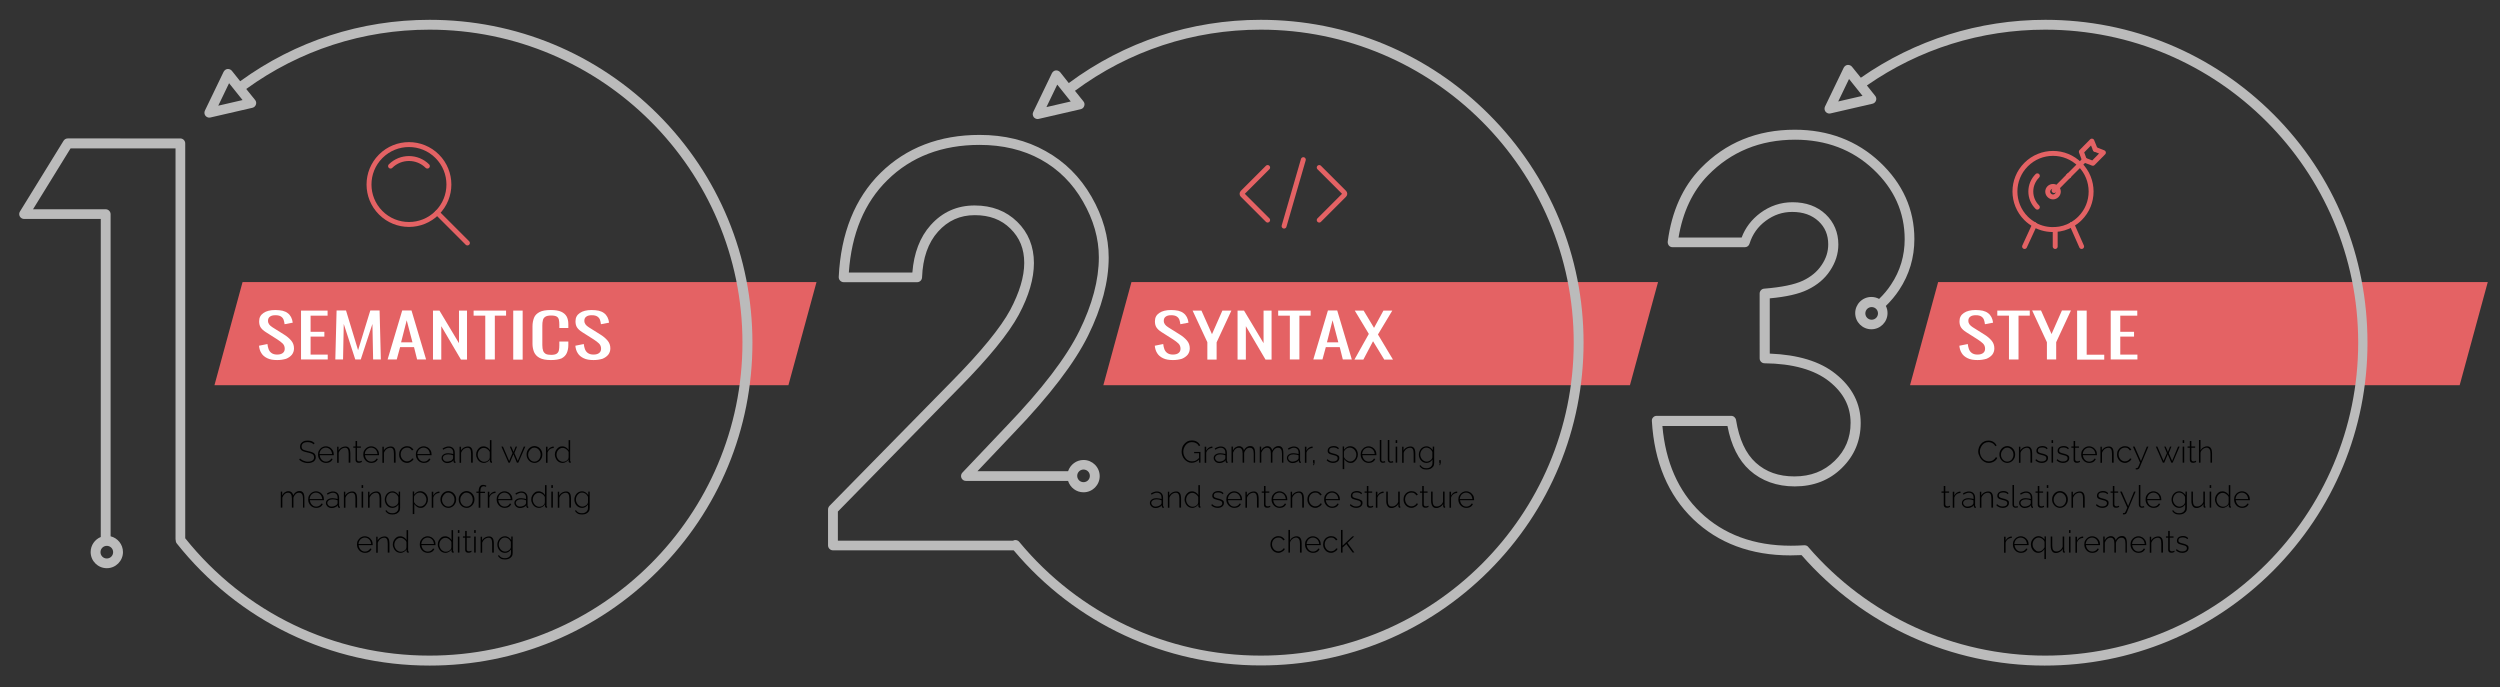 <?xml version="1.0" encoding="utf-8"?>
<!-- Generator: Adobe Illustrator 21.1.0, SVG Export Plug-In . SVG Version: 6.00 Build 0)  -->
<svg version="1.1" id="央铋_1" xmlns="http://www.w3.org/2000/svg" xmlns:xlink="http://www.w3.org/1999/xlink" x="0px" y="0px"
	 viewBox="0 0 1778.9 489" style="enable-background:new 0 0 1778.9 489;" xml:space="preserve">
<rect x="0" y="0" width="1778.9" height="489" fill="#333333" stroke="none"/>
<style type="text/css">
	.st0{fill:#E46264;}
	.st1{fill:#BBBBBB;}
	.st2{fill:#FFFFFF;}
	.st3{fill:none;stroke:#E46264;stroke-width:3.5;stroke-linecap:round;stroke-linejoin:round;stroke-miterlimit:10;}
</style>
<polygon class="st0" points="561,274.1 152.6,274.1 172.6,200.7 581,200.7 "/>
<polygon class="st0" points="1159.8,274.1 785.1,274.1 805.1,200.7 1179.8,200.7 "/>
<polygon class="st0" points="1750.2,274.1 1359.1,274.1 1379.1,200.7 1770.2,200.7 "/>
<path class="st1" d="M468.2,81.4C424.8,38,367.1,14.1,305.7,14.1c-48.9,0-95.4,15.1-134.8,43.7l-5.9-7.4c-0.7-0.9-1.9-1.4-3.1-1.3
	c-1.2,0.1-2.2,0.9-2.8,2l-13.3,27.6c-0.6,1.2-0.4,2.7,0.4,3.7c0.7,0.8,1.7,1.3,2.7,1.3c0.3,0,0.5,0,0.8-0.1l29.9-6.9
	c1.2-0.3,2.1-1.1,2.5-2.3c0.4-1.1,0.2-2.4-0.6-3.3l-6.3-7.8c38.1-27.6,83.2-42.2,130.4-42.2c122.8,0,222.7,99.9,222.7,222.7
	c0,122.8-99.9,222.7-222.7,222.7c-68,0-131.3-30.4-173.8-83.5v-281c0-1.9-1.6-3.5-3.5-3.5H48.2c-1.2,0-2.3,0.6-3,1.7l-31,50.3
	c-0.7,1.1-0.7,2.4-0.1,3.5c0.6,1.1,1.8,1.8,3.1,1.8h54.5v226.3c-4.2,1.7-7.2,5.9-7.2,10.7c0,6.4,5.2,11.5,11.5,11.5
	c6.4,0,11.5-5.2,11.5-11.5c0-5.4-3.8-10-8.8-11.2V152.4c0-1.9-1.6-3.5-3.5-3.5H23.5l26.7-43.3h74.7v278c0,0.2,0,0.4,0.1,0.7
	c0,0.8,0.2,1.6,0.7,2.3c43.9,55.3,109.5,87,180,87c61.4,0,119-23.9,162.4-67.3c43.4-43.4,67.3-101.1,67.3-162.4
	C535.4,182.5,511.5,124.8,468.2,81.4z M155.3,75.2l7.7-16l9.6,12L155.3,75.2z M80.5,392.9c0,2.5-2,4.5-4.5,4.5s-4.5-2-4.5-4.5
	s2-4.5,4.5-4.5S80.5,390.4,80.5,392.9z"/>
<path class="st1" d="M1617.8,81.4c-43.4-43.4-101.1-67.3-162.4-67.3c-47.3,0-92.7,14.3-131.3,41.2l-6.3-7.8
	c-0.7-0.9-1.9-1.4-3.1-1.3c-1.2,0.1-2.2,0.9-2.8,2l-13.3,27.6c-0.6,1.2-0.4,2.7,0.4,3.7c0.7,0.8,1.7,1.3,2.7,1.3
	c0.3,0,0.5,0,0.8-0.1l29.9-6.9c1.2-0.3,2.1-1.1,2.5-2.3c0.4-1.1,0.2-2.4-0.6-3.3l-5.9-7.4c37.4-26,81.2-39.7,126.9-39.7
	c122.8,0,222.7,99.9,222.7,222.7c0,122.8-99.9,222.7-222.7,222.7c-64.9,0-126.4-28.2-168.8-77.5c-0.1-0.1-0.2-0.2-0.3-0.3
	c0,0-0.1-0.1-0.1-0.1c-0.2-0.1-0.3-0.2-0.5-0.3c0,0,0,0-0.1,0c-0.2-0.1-0.4-0.2-0.5-0.2c0,0,0,0-0.1,0c-0.2-0.1-0.4-0.1-0.6-0.1
	c0,0-0.1,0-0.1,0c-0.2,0-0.4,0-0.6,0c0,0-0.1,0-0.1,0c-3,0.2-6.1,0.3-9.2,0.3c-26.2,0-47.9-8-64.4-23.8
	c-15.7-15.1-24.8-35.8-27-61.4h46.3c2.6,13.8,7.9,24.4,15.8,31.5c8.5,7.6,19.3,11.5,32.1,11.5c13.4,0,24.7-4.4,33.5-13.1
	c8.9-8.7,13.4-19.4,13.4-32c0-13.8-6-25.6-18-35.1c-11-8.8-26.7-13.5-46.7-14.3v-39.3c11.8-1.1,20.6-3.1,26.8-6.1
	c6.9-3.3,12.3-7.8,16.1-13.6c3.9-5.8,5.9-12.1,5.9-18.6c0-8.6-3.1-15.9-9.1-21.6c-6-5.6-13.9-8.5-23.5-8.5c-8.4,0-16.1,2.6-23,7.7
	c-6.1,4.6-10.6,10.4-13.2,17.4h-44.9c3-18.1,10-33,20.9-44.2c16.3-16.8,37.2-25.4,62-25.4c22.1,0,40.8,7.1,55.7,21.1
	c14.8,13.9,22.3,30.6,22.3,49.7c0,11.7-3.2,22.6-9.7,32.3c-2.4,3.7-5.3,7.1-8.5,10.2c-1.6-0.9-3.5-1.4-5.5-1.4
	c-6.4,0-11.5,5.2-11.5,11.5c0,6.4,5.2,11.5,11.5,11.5c6.4,0,11.5-5.2,11.5-11.5c0-1.8-0.4-3.6-1.2-5.1c3.6-3.5,6.8-7.3,9.5-11.4
	c7.2-10.9,10.8-23,10.8-36.2c0-21.1-8.3-39.5-24.6-54.8c-16.2-15.2-36.6-23-60.5-23c-26.8,0-49.3,9.2-67,27.5
	c-12.7,13.1-20.6,30.7-23.4,52.1c-0.1,1,0.2,2,0.8,2.8c0.7,0.8,1.6,1.2,2.6,1.2h51.5c1.5,0,2.9-1,3.3-2.5
	c2.1-6.7,5.9-12.1,11.6-16.3c5.7-4.2,11.8-6.3,18.8-6.3c7.8,0,13.9,2.2,18.7,6.6c4.7,4.4,6.9,9.8,6.9,16.5c0,5.2-1.5,10-4.7,14.7
	c-3.1,4.7-7.6,8.4-13.3,11.1c-5.9,2.8-15.2,4.7-27.6,5.7c-1.8,0.1-3.2,1.7-3.2,3.5V255c0,1.9,1.5,3.5,3.5,3.5
	c20,0.2,35.5,4.6,45.9,12.8c10.3,8.2,15.3,17.9,15.3,29.6c0,10.7-3.7,19.6-11.3,27c-7.6,7.4-17,11.1-28.7,11.1
	c-11.2,0-20.2-3.2-27.4-9.7c-7.2-6.5-11.9-16.7-14.1-30.4c-0.3-1.7-1.7-3-3.5-3h-53c-1,0-1.9,0.4-2.5,1.1c-0.7,0.7-1,1.6-0.9,2.6
	c1.7,29.2,11.6,52.7,29.4,69.8c17.8,17.1,41.1,25.8,69.2,25.8c2.7,0,5.3-0.1,7.9-0.2c43.7,50,106.6,78.6,173,78.6
	c61.4,0,119-23.9,162.4-67.3c43.4-43.4,67.3-101.1,67.3-162.4S1661.2,124.8,1617.8,81.4z M1308,72.2l7.7-16l9.6,12L1308,72.2z
	 M1331.8,227.5c-2.5,0-4.5-2-4.5-4.5s2-4.5,4.5-4.5s4.5,2,4.5,4.5S1334.3,227.5,1331.8,227.5z"/>
<path class="st1" d="M1059.5,81.4C1016.2,38,958.5,14.1,897.1,14.1c-49.7,0-96.9,15.6-136.6,45l-6.1-7.7c-0.8-0.9-1.9-1.4-3.1-1.3
	c-1.2,0.1-2.2,0.9-2.8,2l-13.3,27.6c-0.6,1.2-0.4,2.7,0.4,3.7c0.7,0.8,1.7,1.3,2.7,1.3c0.3,0,0.5,0,0.8-0.1l29.9-6.9
	c1.2-0.3,2.1-1.1,2.5-2.3c0.4-1.1,0.2-2.4-0.6-3.3l-6-7.5c38.5-28.5,84.1-43.5,132.2-43.5c122.8,0,222.7,99.9,222.7,222.7
	c0,122.8-99.9,222.7-222.7,222.7c-66.7,0-129.3-29.5-171.9-81c-1.1-1.3-2.9-1.6-4.4-0.8H596.2v-20.7l86.1-87.8
	c21.2-21.4,35.5-39,42.6-52.2c7.2-13.4,10.8-25.8,10.8-36.8c0-11.8-4-21.7-11.9-29.4c-7.9-7.7-18-11.6-30.3-11.6
	c-12.5,0-23,4.7-31.3,14c-7.6,8.5-11.9,19.8-13,33.7H604c1.9-27.6,11.1-49.7,27.4-65.7c16.9-16.7,39-25.1,65.6-25.1
	c16.4,0,31.1,3.5,43.6,10.4c12.5,6.9,22.6,16.9,30,29.9c7.5,13,11.3,26.3,11.3,39.7c0,16.1-4.7,33.7-13.9,52.4
	c-9.3,18.9-26.7,41.6-51.6,67.5l-31.6,33.3c-1,1-1.2,2.5-0.7,3.8c0.6,1.3,1.8,2.1,3.2,2.1H760c1.5,4.7,5.8,8.1,11,8.1
	c6.4,0,11.5-5.2,11.5-11.5c0-6.4-5.2-11.5-11.5-11.5c-5.1,0-9.4,3.3-11,8h-64.5l26-27.4c25.4-26.4,43.2-49.7,52.8-69.2
	c9.7-19.7,14.6-38.3,14.6-55.5c0-14.6-4.1-29.1-12.2-43.2c-8.1-14.1-19.1-25-32.7-32.5C730.4,99.8,714.6,96,697,96
	c-28.5,0-52.2,9.1-70.5,27.1c-18.2,18-28.2,42.9-29.7,74c0,1,0.3,1.9,1,2.6c0.7,0.7,1.6,1.1,2.5,1.1h52.3c1.9,0,3.4-1.5,3.5-3.4
	c0.5-13.8,4.3-24.7,11.4-32.6c7-7.8,15.6-11.7,26.1-11.7c10.5,0,18.8,3.1,25.4,9.6c6.6,6.5,9.8,14.4,9.8,24.4
	c0,9.8-3.4,21.1-10,33.5c-6.8,12.6-20.7,29.6-41.4,50.6L590.2,360c-0.6,0.7-1,1.5-1,2.5v25.6c0,1.9,1.6,3.5,3.5,3.5h128.6
	c43.8,52.1,107.8,81.9,175.8,81.9c61.4,0,119-23.9,162.4-67.3c43.4-43.4,67.3-101.1,67.3-162.4S1102.9,124.8,1059.5,81.4z
	 M744.6,76.2l7.7-16l9.6,12L744.6,76.2z M771,334.1c2.5,0,4.5,2,4.5,4.5s-2,4.5-4.5,4.5s-4.5-2-4.5-4.5S768.5,334.1,771,334.1z"/>
<g>
	<path d="M223.1,316.2c-0.2-0.3-0.5-0.5-0.8-0.7s-0.6-0.4-1-0.5c-0.4-0.1-0.7-0.2-1.1-0.3c-0.4-0.1-0.9-0.1-1.3-0.1
		c-1.5,0-2.6,0.3-3.3,0.9c-0.7,0.6-1,1.4-1,2.3c0,0.7,0.2,1.2,0.5,1.6c0.3,0.4,0.8,0.7,1.5,0.9s1.5,0.5,2.6,0.7
		c1.1,0.2,2.1,0.5,2.9,0.8c0.8,0.3,1.5,0.7,1.9,1.3c0.4,0.5,0.7,1.3,0.7,2.2c0,0.7-0.1,1.3-0.4,1.8c-0.3,0.5-0.6,0.9-1.1,1.3
		c-0.5,0.3-1.1,0.6-1.8,0.8s-1.4,0.3-2.3,0.3c-0.8,0-1.6-0.1-2.3-0.3c-0.7-0.2-1.4-0.4-2.1-0.8c-0.6-0.3-1.2-0.8-1.8-1.3l0.6-0.9
		c0.3,0.4,0.7,0.7,1.1,0.9c0.4,0.3,0.8,0.5,1.3,0.7s1,0.3,1.5,0.5s1.1,0.2,1.7,0.2c1.4,0,2.4-0.3,3.2-0.8c0.8-0.5,1.2-1.3,1.2-2.3
		c0-0.7-0.2-1.2-0.5-1.7c-0.4-0.4-0.9-0.8-1.6-1c-0.7-0.3-1.6-0.5-2.8-0.8c-1.1-0.2-2-0.5-2.8-0.8s-1.3-0.7-1.7-1.2s-0.6-1.2-0.6-2
		c0-0.9,0.2-1.7,0.7-2.4c0.5-0.7,1.1-1.1,1.9-1.5s1.8-0.5,2.9-0.5c0.7,0,1.3,0.1,1.9,0.2c0.6,0.1,1.1,0.3,1.6,0.6
		c0.5,0.3,0.9,0.6,1.4,1L223.1,316.2z"/>
	<path d="M231.9,329.4c-0.8,0-1.6-0.2-2.2-0.5c-0.7-0.3-1.3-0.7-1.8-1.3c-0.5-0.5-0.9-1.2-1.2-1.9s-0.4-1.5-0.4-2.3
		c0-1.1,0.2-2.1,0.7-2.9s1.2-1.6,2-2.1c0.9-0.5,1.8-0.8,2.9-0.8c1.1,0,2,0.3,2.9,0.8c0.8,0.5,1.5,1.3,2,2.1c0.5,0.9,0.7,1.9,0.7,2.9
		c0,0.1,0,0.2,0,0.3c0,0.1,0,0.2,0,0.2h-10c0.1,0.9,0.3,1.6,0.7,2.3s1,1.3,1.6,1.7c0.7,0.4,1.4,0.6,2.2,0.6s1.5-0.2,2.2-0.6
		c0.7-0.4,1.2-0.9,1.5-1.6l1,0.3c-0.2,0.5-0.6,1-1,1.5c-0.5,0.4-1,0.8-1.7,1C233.3,329.3,232.6,329.4,231.9,329.4z M227.3,323.1h9
		c-0.1-0.9-0.3-1.7-0.7-2.4c-0.4-0.7-0.9-1.2-1.6-1.6c-0.7-0.4-1.4-0.6-2.2-0.6c-0.8,0-1.5,0.2-2.2,0.6c-0.7,0.4-1.2,0.9-1.6,1.6
		C227.6,321.4,227.4,322.2,227.3,323.1z"/>
	<path d="M249.2,329.2h-1.1v-6.4c0-1.5-0.2-2.5-0.6-3.2c-0.4-0.7-1.1-1-2-1c-0.6,0-1.3,0.2-1.9,0.5s-1.2,0.7-1.6,1.3s-0.8,1.1-1,1.8
		v7.1h-1.1v-11.4h1v2.7c0.3-0.6,0.7-1.1,1.2-1.5c0.5-0.4,1.1-0.8,1.7-1c0.6-0.2,1.3-0.4,2-0.4c0.6,0,1.2,0.1,1.6,0.3
		c0.4,0.2,0.8,0.6,1.1,1c0.3,0.4,0.5,1,0.6,1.6c0.1,0.6,0.2,1.3,0.2,2.1V329.2z"/>
	<path d="M257.5,328.7c-0.1,0-0.2,0.1-0.4,0.2c-0.2,0.1-0.5,0.2-0.8,0.3c-0.3,0.1-0.7,0.1-1.1,0.1c-0.4,0-0.8-0.1-1.1-0.2
		c-0.3-0.2-0.6-0.4-0.8-0.7c-0.2-0.3-0.3-0.7-0.3-1.1v-8.7h-1.6v-0.9h1.6v-3.9h1.1v3.9h2.7v0.9H254v8.4c0,0.4,0.2,0.7,0.5,1
		c0.3,0.2,0.6,0.3,1,0.3c0.5,0,0.9-0.1,1.2-0.2s0.5-0.3,0.6-0.3L257.5,328.7z"/>
	<path d="M264.1,329.4c-0.8,0-1.6-0.2-2.2-0.5c-0.7-0.3-1.3-0.7-1.8-1.3c-0.5-0.5-0.9-1.2-1.2-1.9s-0.4-1.5-0.4-2.3
		c0-1.1,0.2-2.1,0.7-2.9s1.2-1.6,2-2.1c0.9-0.5,1.8-0.8,2.9-0.8c1.1,0,2,0.3,2.9,0.8c0.8,0.5,1.5,1.3,2,2.1c0.5,0.9,0.7,1.9,0.7,2.9
		c0,0.1,0,0.2,0,0.3c0,0.1,0,0.2,0,0.2h-10c0.1,0.9,0.3,1.6,0.7,2.3s1,1.3,1.6,1.7c0.7,0.4,1.4,0.6,2.2,0.6s1.5-0.2,2.2-0.6
		c0.7-0.4,1.2-0.9,1.5-1.6l1,0.3c-0.2,0.5-0.6,1-1,1.5c-0.5,0.4-1,0.8-1.7,1C265.5,329.3,264.8,329.4,264.1,329.4z M259.6,323.1h9
		c-0.1-0.9-0.3-1.7-0.7-2.4c-0.4-0.7-0.9-1.2-1.6-1.6c-0.7-0.4-1.4-0.6-2.2-0.6c-0.8,0-1.5,0.2-2.2,0.6c-0.7,0.4-1.2,0.9-1.6,1.6
		C259.8,321.4,259.6,322.2,259.6,323.1z"/>
	<path d="M281.4,329.2h-1.1v-6.4c0-1.5-0.2-2.5-0.6-3.2c-0.4-0.7-1.1-1-2-1c-0.6,0-1.3,0.2-1.9,0.5s-1.2,0.7-1.6,1.3s-0.8,1.1-1,1.8
		v7.1h-1.1v-11.4h1v2.7c0.3-0.6,0.7-1.1,1.2-1.5c0.5-0.4,1.1-0.8,1.7-1c0.6-0.2,1.3-0.4,2-0.4c0.6,0,1.2,0.1,1.6,0.3
		c0.4,0.2,0.8,0.6,1.1,1c0.3,0.4,0.5,1,0.6,1.6c0.1,0.6,0.2,1.3,0.2,2.1V329.2z"/>
	<path d="M289.6,329.4c-0.8,0-1.5-0.2-2.2-0.5c-0.7-0.3-1.3-0.7-1.8-1.3c-0.5-0.5-0.9-1.2-1.2-1.9s-0.4-1.5-0.4-2.3
		c0-1.1,0.2-2.1,0.7-3c0.5-0.9,1.2-1.6,2-2.1c0.9-0.5,1.8-0.8,2.9-0.8c1,0,2,0.2,2.8,0.7s1.4,1.1,1.8,1.9l-1.1,0.4
		c-0.3-0.6-0.8-1.1-1.4-1.5c-0.6-0.4-1.3-0.5-2.1-0.5c-0.8,0-1.6,0.2-2.3,0.6c-0.7,0.4-1.2,1-1.6,1.7s-0.6,1.6-0.6,2.5
		c0,0.9,0.2,1.7,0.6,2.5c0.4,0.8,1,1.4,1.6,1.8c0.7,0.4,1.4,0.7,2.3,0.7c0.5,0,1-0.1,1.6-0.3c0.5-0.2,0.9-0.5,1.3-0.8
		c0.4-0.3,0.6-0.7,0.7-1l1.1,0.3c-0.2,0.5-0.5,1-1,1.4c-0.5,0.4-1,0.7-1.6,1C291,329.3,290.3,329.4,289.6,329.4z"/>
	<path d="M301.5,329.4c-0.8,0-1.6-0.2-2.2-0.5c-0.7-0.3-1.3-0.7-1.8-1.3c-0.5-0.5-0.9-1.2-1.2-1.9s-0.4-1.5-0.4-2.3
		c0-1.1,0.2-2.1,0.7-2.9s1.2-1.6,2-2.1c0.9-0.5,1.8-0.8,2.9-0.8c1.1,0,2,0.3,2.9,0.8c0.8,0.5,1.5,1.3,2,2.1c0.5,0.9,0.7,1.9,0.7,2.9
		c0,0.1,0,0.2,0,0.3c0,0.1,0,0.2,0,0.2h-10c0.1,0.9,0.3,1.6,0.7,2.3s1,1.3,1.6,1.7c0.7,0.4,1.4,0.6,2.2,0.6s1.5-0.2,2.2-0.6
		c0.7-0.4,1.2-0.9,1.5-1.6l1,0.3c-0.2,0.5-0.6,1-1,1.5c-0.5,0.4-1,0.8-1.7,1C302.9,329.3,302.2,329.4,301.5,329.4z M296.9,323.1h9
		c-0.1-0.9-0.3-1.7-0.7-2.4c-0.4-0.7-0.9-1.2-1.6-1.6c-0.7-0.4-1.4-0.6-2.2-0.6c-0.8,0-1.5,0.2-2.2,0.6c-0.7,0.4-1.2,0.9-1.6,1.6
		C297.2,321.4,297,322.2,296.9,323.1z"/>
	<path d="M314.2,325.9c0-0.7,0.2-1.3,0.6-1.8c0.4-0.5,1-0.9,1.7-1.2c0.7-0.3,1.5-0.4,2.5-0.4c0.6,0,1.2,0.1,1.8,0.2
		c0.6,0.1,1.2,0.2,1.7,0.4V322c0-1-0.3-1.9-0.9-2.5s-1.4-0.9-2.5-0.9c-0.6,0-1.2,0.1-1.8,0.4c-0.6,0.2-1.2,0.6-1.9,1l-0.5-0.8
		c0.7-0.5,1.5-0.9,2.2-1.1c0.7-0.3,1.4-0.4,2.1-0.4c1.4,0,2.4,0.4,3.2,1.2c0.8,0.8,1.2,1.9,1.2,3.3v5.7c0,0.2,0,0.3,0.1,0.4
		c0.1,0.1,0.2,0.1,0.4,0.2v0.9c-0.1,0-0.2,0-0.3,0c-0.1,0-0.2,0-0.2,0c-0.3,0-0.5-0.2-0.6-0.4c-0.2-0.2-0.2-0.4-0.3-0.6v-0.9
		c-0.5,0.7-1.2,1.2-2,1.5c-0.8,0.4-1.7,0.5-2.6,0.5c-0.7,0-1.4-0.2-1.9-0.5c-0.6-0.3-1-0.7-1.4-1.3
		C314.3,327.2,314.2,326.6,314.2,325.9z M322,326.9c0.1-0.2,0.3-0.4,0.3-0.5c0.1-0.2,0.1-0.3,0.1-0.5v-1.9c-0.5-0.2-1.1-0.4-1.6-0.5
		c-0.6-0.1-1.2-0.2-1.8-0.2c-1.1,0-2.1,0.2-2.8,0.7c-0.7,0.5-1.1,1.1-1.1,1.8c0,0.5,0.1,0.9,0.4,1.3c0.2,0.4,0.6,0.7,1,1
		c0.4,0.2,1,0.4,1.6,0.4c0.8,0,1.6-0.2,2.3-0.5C321.2,327.8,321.7,327.4,322,326.9z"/>
	<path d="M336.3,329.2h-1.1v-6.4c0-1.5-0.2-2.5-0.6-3.2c-0.4-0.7-1.1-1-2-1c-0.6,0-1.3,0.2-1.9,0.5s-1.2,0.7-1.6,1.3s-0.8,1.1-1,1.8
		v7.1h-1.1v-11.4h1v2.7c0.3-0.6,0.7-1.1,1.2-1.5c0.5-0.4,1.1-0.8,1.7-1c0.6-0.2,1.3-0.4,2-0.4c0.6,0,1.2,0.1,1.6,0.3
		c0.4,0.2,0.8,0.6,1.1,1c0.3,0.4,0.5,1,0.6,1.6c0.1,0.6,0.2,1.3,0.2,2.1V329.2z"/>
	<path d="M338.8,323.5c0-1.1,0.2-2,0.7-2.9c0.5-0.9,1.1-1.6,1.9-2.2s1.7-0.8,2.7-0.8c1,0,1.9,0.3,2.7,0.8c0.8,0.5,1.4,1.2,1.8,1.9
		v-7.1h1.1v14.6c0,0.2,0,0.3,0.1,0.4c0.1,0.1,0.2,0.1,0.3,0.2v0.9c-0.2,0-0.4,0-0.5,0c-0.3,0-0.5-0.2-0.7-0.4
		c-0.2-0.2-0.3-0.4-0.3-0.7v-1.3c-0.5,0.8-1.1,1.4-1.9,1.8c-0.8,0.5-1.6,0.7-2.4,0.7c-0.8,0-1.5-0.2-2.2-0.5
		c-0.7-0.3-1.3-0.8-1.7-1.3c-0.5-0.6-0.9-1.2-1.1-1.9C338.9,325,338.8,324.3,338.8,323.5z M348.5,325.4v-3.7c-0.2-0.6-0.5-1.1-1-1.5
		c-0.5-0.5-1-0.8-1.5-1.1c-0.6-0.3-1.1-0.4-1.7-0.4c-0.7,0-1.3,0.1-1.8,0.4c-0.5,0.3-1,0.6-1.4,1.1c-0.4,0.5-0.7,1-0.9,1.6
		c-0.2,0.6-0.3,1.2-0.3,1.8c0,0.6,0.1,1.3,0.4,1.9c0.2,0.6,0.6,1.1,1,1.6s0.9,0.8,1.5,1.1c0.5,0.3,1.1,0.4,1.8,0.4
		c0.4,0,0.8-0.1,1.3-0.2c0.4-0.2,0.9-0.4,1.3-0.7c0.4-0.3,0.7-0.6,1-1C348.3,326.2,348.5,325.8,348.5,325.4z"/>
	<path d="M372.7,317.8h1.1l-5,11.4h-1l-2.5-6l-2.5,6h-1l-5-11.4h1.1l4.4,10.2l2.4-5.6l-1.9-4.6h1l1.6,3.8l1.5-3.8h1l-1.9,4.6
		l2.4,5.6L372.7,317.8z"/>
	<path d="M380.3,329.4c-0.8,0-1.6-0.2-2.2-0.5c-0.7-0.3-1.3-0.7-1.8-1.3s-0.9-1.2-1.2-1.9c-0.3-0.7-0.4-1.5-0.4-2.3
		c0-0.8,0.1-1.6,0.4-2.3s0.7-1.3,1.2-1.9c0.5-0.5,1.1-1,1.8-1.3c0.7-0.3,1.4-0.5,2.2-0.5s1.5,0.2,2.2,0.5c0.7,0.3,1.3,0.7,1.8,1.3
		c0.5,0.5,0.9,1.2,1.2,1.9c0.3,0.7,0.4,1.5,0.4,2.3c0,0.8-0.1,1.5-0.4,2.3c-0.3,0.7-0.7,1.3-1.2,1.9c-0.5,0.5-1.1,1-1.8,1.3
		C381.8,329.3,381.1,329.4,380.3,329.4z M375.8,323.6c0,0.9,0.2,1.7,0.6,2.4s0.9,1.3,1.6,1.8c0.7,0.4,1.4,0.7,2.2,0.7
		c0.8,0,1.6-0.2,2.3-0.7c0.7-0.4,1.2-1,1.6-1.8c0.4-0.8,0.6-1.6,0.6-2.5c0-0.9-0.2-1.7-0.6-2.5c-0.4-0.7-0.9-1.3-1.6-1.8
		c-0.7-0.4-1.4-0.7-2.2-0.7c-0.8,0-1.6,0.2-2.2,0.7c-0.7,0.5-1.2,1.1-1.6,1.8C376,321.8,375.8,322.7,375.8,323.6z"/>
	<path d="M393.9,318.8c-1,0-1.9,0.3-2.7,0.9c-0.8,0.6-1.3,1.4-1.6,2.4v7.2h-1.1v-11.4h1.1v2.8c0.4-0.8,0.9-1.5,1.6-2
		s1.4-0.8,2.1-0.9c0.1,0,0.3,0,0.4,0s0.2,0,0.3,0V318.8z"/>
	<path d="M394.8,323.5c0-1.1,0.2-2,0.7-2.9c0.5-0.9,1.1-1.6,1.9-2.2s1.7-0.8,2.7-0.8c1,0,1.9,0.3,2.7,0.8c0.8,0.5,1.4,1.2,1.8,1.9
		v-7.1h1.1v14.6c0,0.2,0,0.3,0.1,0.4c0.1,0.1,0.2,0.1,0.3,0.2v0.9c-0.2,0-0.4,0-0.5,0c-0.3,0-0.5-0.2-0.7-0.4
		c-0.2-0.2-0.3-0.4-0.3-0.7v-1.3c-0.5,0.8-1.1,1.4-1.9,1.8c-0.8,0.5-1.6,0.7-2.4,0.7c-0.8,0-1.5-0.2-2.2-0.5
		c-0.7-0.3-1.3-0.8-1.7-1.3c-0.5-0.6-0.9-1.2-1.1-1.9C395,325,394.8,324.3,394.8,323.5z M404.6,325.4v-3.7c-0.2-0.6-0.5-1.1-1-1.5
		c-0.5-0.5-1-0.8-1.5-1.1c-0.6-0.3-1.1-0.4-1.7-0.4c-0.7,0-1.3,0.1-1.8,0.4c-0.5,0.3-1,0.6-1.4,1.1c-0.4,0.5-0.7,1-0.9,1.6
		c-0.2,0.6-0.3,1.2-0.3,1.8c0,0.6,0.1,1.3,0.4,1.9c0.2,0.6,0.6,1.1,1,1.6s0.9,0.8,1.5,1.1c0.5,0.3,1.1,0.4,1.8,0.4
		c0.4,0,0.8-0.1,1.3-0.2c0.4-0.2,0.9-0.4,1.3-0.7c0.4-0.3,0.7-0.6,1-1C404.4,326.2,404.5,325.8,404.6,325.4z"/>
	<path d="M216.7,361.2h-1.1v-6.4c0-1.4-0.2-2.5-0.7-3.2s-1.1-1-2.1-1c-0.9,0-1.8,0.3-2.5,1c-0.7,0.7-1.2,1.5-1.5,2.6v7h-1.1v-6.4
		c0-1.5-0.2-2.5-0.7-3.2c-0.4-0.7-1.1-1-2-1c-0.9,0-1.8,0.3-2.5,1c-0.7,0.6-1.2,1.5-1.6,2.5v7.1h-1.1v-11.4h1v2.7
		c0.5-0.9,1.1-1.7,1.9-2.2c0.8-0.5,1.6-0.8,2.5-0.8c1,0,1.7,0.3,2.3,0.8c0.6,0.6,1,1.3,1.1,2.2c0.5-1,1.2-1.8,1.9-2.3
		s1.6-0.8,2.6-0.8c0.6,0,1.2,0.1,1.6,0.3c0.4,0.2,0.8,0.6,1.1,1c0.3,0.4,0.5,1,0.6,1.6c0.1,0.6,0.2,1.3,0.2,2.1V361.2z"/>
	<path d="M224.9,361.4c-0.8,0-1.6-0.2-2.2-0.5c-0.7-0.3-1.3-0.7-1.8-1.3c-0.5-0.5-0.9-1.2-1.2-1.9s-0.4-1.5-0.4-2.3
		c0-1.1,0.2-2.1,0.7-2.9s1.2-1.6,2-2.1c0.9-0.5,1.8-0.8,2.9-0.8c1.1,0,2,0.3,2.9,0.8c0.8,0.5,1.5,1.3,2,2.1c0.5,0.9,0.7,1.9,0.7,2.9
		c0,0.1,0,0.2,0,0.3c0,0.1,0,0.2,0,0.2h-10c0.1,0.9,0.3,1.6,0.7,2.3s1,1.3,1.6,1.7c0.7,0.4,1.4,0.6,2.2,0.6s1.5-0.2,2.2-0.6
		c0.7-0.4,1.2-0.9,1.5-1.6l1,0.3c-0.2,0.5-0.6,1-1,1.5c-0.5,0.4-1,0.8-1.7,1C226.3,361.3,225.6,361.4,224.9,361.4z M220.3,355.1h9
		c-0.1-0.9-0.3-1.7-0.7-2.4c-0.4-0.7-0.9-1.2-1.6-1.6c-0.7-0.4-1.4-0.6-2.2-0.6c-0.8,0-1.5,0.2-2.2,0.6c-0.7,0.4-1.2,0.9-1.6,1.6
		C220.6,353.4,220.4,354.2,220.3,355.1z"/>
	<path d="M231.9,357.9c0-0.7,0.2-1.3,0.6-1.8c0.4-0.5,1-0.9,1.7-1.2c0.7-0.3,1.5-0.4,2.5-0.4c0.6,0,1.2,0.1,1.8,0.2
		c0.6,0.1,1.2,0.2,1.7,0.4V354c0-1-0.3-1.9-0.9-2.5s-1.4-0.9-2.5-0.9c-0.6,0-1.2,0.1-1.8,0.4c-0.6,0.2-1.2,0.6-1.9,1l-0.5-0.8
		c0.7-0.5,1.5-0.9,2.2-1.1c0.7-0.3,1.4-0.4,2.1-0.4c1.4,0,2.4,0.4,3.2,1.2c0.8,0.8,1.2,1.9,1.2,3.3v5.7c0,0.2,0,0.3,0.1,0.4
		c0.1,0.1,0.2,0.1,0.4,0.2v0.9c-0.1,0-0.2,0-0.3,0c-0.1,0-0.2,0-0.2,0c-0.3,0-0.5-0.2-0.6-0.4c-0.2-0.2-0.2-0.4-0.3-0.6v-0.9
		c-0.5,0.7-1.2,1.2-2,1.5c-0.8,0.4-1.7,0.5-2.6,0.5c-0.7,0-1.4-0.2-1.9-0.5c-0.6-0.3-1-0.7-1.4-1.3
		C232.1,359.2,231.9,358.6,231.9,357.9z M239.8,358.9c0.1-0.2,0.3-0.4,0.3-0.5c0.1-0.2,0.1-0.3,0.1-0.5v-1.9
		c-0.5-0.2-1.1-0.4-1.6-0.5c-0.6-0.1-1.2-0.2-1.8-0.2c-1.1,0-2.1,0.2-2.8,0.7c-0.7,0.5-1.1,1.1-1.1,1.8c0,0.5,0.1,0.9,0.4,1.3
		c0.2,0.4,0.6,0.7,1,1c0.4,0.2,1,0.4,1.6,0.4c0.8,0,1.6-0.2,2.3-0.5C238.9,359.8,239.4,359.4,239.8,358.9z"/>
	<path d="M254,361.2h-1.1v-6.4c0-1.5-0.2-2.5-0.6-3.2c-0.4-0.7-1.1-1-2-1c-0.6,0-1.3,0.2-1.9,0.5s-1.2,0.7-1.6,1.3s-0.8,1.1-1,1.8
		v7.1h-1.1v-11.4h1v2.7c0.3-0.6,0.7-1.1,1.2-1.5c0.5-0.4,1.1-0.8,1.7-1c0.6-0.2,1.3-0.4,2-0.4c0.6,0,1.2,0.1,1.6,0.3
		c0.4,0.2,0.8,0.6,1.1,1c0.3,0.4,0.5,1,0.6,1.6c0.1,0.6,0.2,1.3,0.2,2.1V361.2z"/>
	<path d="M257.3,347.2v-2h1.1v2H257.3z M257.3,361.2v-11.4h1.1v11.4H257.3z"/>
	<path d="M271.2,361.2h-1.1v-6.4c0-1.5-0.2-2.5-0.6-3.2c-0.4-0.7-1.1-1-2-1c-0.6,0-1.3,0.2-1.9,0.5s-1.2,0.7-1.6,1.3s-0.8,1.1-1,1.8
		v7.1h-1.1v-11.4h1v2.7c0.3-0.6,0.7-1.1,1.2-1.5c0.5-0.4,1.1-0.8,1.7-1c0.6-0.2,1.3-0.4,2-0.4c0.6,0,1.2,0.1,1.6,0.3
		c0.4,0.2,0.8,0.6,1.1,1c0.3,0.4,0.5,1,0.6,1.6c0.1,0.6,0.2,1.3,0.2,2.1V361.2z"/>
	<path d="M279.2,361.4c-0.8,0-1.5-0.2-2.2-0.5c-0.7-0.3-1.2-0.8-1.7-1.3c-0.5-0.6-0.9-1.2-1.1-1.9c-0.3-0.7-0.4-1.4-0.4-2.2
		c0-0.8,0.1-1.5,0.4-2.2c0.3-0.7,0.6-1.4,1.1-1.9c0.5-0.5,1-1,1.7-1.3c0.6-0.3,1.4-0.5,2.2-0.5c1,0,1.9,0.3,2.6,0.8
		c0.7,0.5,1.4,1.1,1.9,1.9v-2.5h1v11.6c0,1-0.2,1.9-0.7,2.6c-0.5,0.7-1.2,1.2-2,1.6c-0.8,0.3-1.7,0.5-2.7,0.5
		c-1.3,0-2.4-0.2-3.2-0.7c-0.8-0.5-1.4-1.1-1.9-1.9l0.7-0.5c0.5,0.8,1.1,1.3,1.8,1.7c0.8,0.4,1.6,0.5,2.5,0.5c0.8,0,1.5-0.1,2.1-0.4
		c0.7-0.3,1.2-0.7,1.6-1.3c0.4-0.6,0.6-1.2,0.6-2.1V359c-0.5,0.7-1.1,1.3-1.9,1.8C280.8,361.2,280,361.4,279.2,361.4z M279.4,360.5
		c0.5,0,1-0.1,1.4-0.3s0.9-0.4,1.3-0.7c0.4-0.3,0.7-0.6,0.9-1c0.2-0.4,0.4-0.7,0.4-1.1v-3.8c-0.2-0.6-0.6-1.1-1-1.6
		c-0.4-0.5-0.9-0.8-1.5-1.1c-0.6-0.3-1.1-0.4-1.7-0.4c-0.7,0-1.3,0.1-1.8,0.4c-0.5,0.3-1,0.7-1.4,1.2s-0.7,1-0.9,1.6
		c-0.2,0.6-0.3,1.2-0.3,1.8c0,0.7,0.1,1.3,0.4,1.9c0.2,0.6,0.6,1.1,1,1.6c0.4,0.5,0.9,0.8,1.5,1.1
		C278.2,360.4,278.8,360.5,279.4,360.5z"/>
	<path d="M299.3,361.4c-1,0-1.9-0.3-2.6-0.8s-1.4-1.2-1.9-1.9v7.1h-1.1v-16.1h1v2.3c0.5-0.7,1.1-1.3,1.9-1.8
		c0.8-0.5,1.6-0.7,2.5-0.7c0.8,0,1.5,0.2,2.2,0.5c0.7,0.3,1.2,0.8,1.7,1.3s0.9,1.2,1.1,1.9c0.3,0.7,0.4,1.4,0.4,2.2
		c0,1.1-0.2,2-0.7,2.9s-1.1,1.6-1.8,2.2C301.2,361.2,300.3,361.4,299.3,361.4z M299,360.4c0.7,0,1.3-0.1,1.8-0.4
		c0.5-0.3,1-0.7,1.4-1.1c0.4-0.5,0.7-1,0.9-1.6s0.3-1.2,0.3-1.8c0-0.7-0.1-1.3-0.4-1.9c-0.2-0.6-0.6-1.1-1-1.6
		c-0.4-0.5-0.9-0.8-1.5-1.1c-0.5-0.3-1.1-0.4-1.8-0.4c-0.4,0-0.8,0.1-1.3,0.2c-0.4,0.2-0.9,0.4-1.3,0.7s-0.7,0.6-1,1
		c-0.3,0.4-0.4,0.8-0.5,1.1v3.7c0.3,0.6,0.6,1.1,1,1.5s0.9,0.8,1.5,1.1C297.8,360.3,298.4,360.4,299,360.4z"/>
	<path d="M312.6,350.8c-1,0-1.9,0.3-2.7,0.9c-0.8,0.6-1.3,1.4-1.6,2.4v7.2h-1.1v-11.4h1.1v2.8c0.4-0.8,0.9-1.5,1.6-2
		s1.4-0.8,2.1-0.9c0.1,0,0.3,0,0.4,0s0.2,0,0.3,0V350.8z"/>
	<path d="M319,361.4c-0.8,0-1.6-0.2-2.2-0.5c-0.7-0.3-1.3-0.7-1.8-1.3s-0.9-1.2-1.2-1.9c-0.3-0.7-0.4-1.5-0.4-2.3
		c0-0.8,0.1-1.6,0.4-2.3s0.7-1.3,1.2-1.9c0.5-0.5,1.1-1,1.8-1.3c0.7-0.3,1.4-0.5,2.2-0.5s1.5,0.2,2.2,0.5c0.7,0.3,1.3,0.7,1.8,1.3
		c0.5,0.5,0.9,1.2,1.2,1.9c0.3,0.7,0.4,1.5,0.4,2.3c0,0.8-0.1,1.5-0.4,2.3c-0.3,0.7-0.7,1.3-1.2,1.9c-0.5,0.5-1.1,1-1.8,1.3
		C320.5,361.3,319.8,361.4,319,361.4z M314.5,355.6c0,0.9,0.2,1.7,0.6,2.4s0.9,1.3,1.6,1.8c0.7,0.4,1.4,0.7,2.2,0.7
		c0.8,0,1.6-0.2,2.3-0.7c0.7-0.4,1.2-1,1.6-1.8c0.4-0.8,0.6-1.6,0.6-2.5c0-0.9-0.2-1.7-0.6-2.5c-0.4-0.7-0.9-1.3-1.6-1.8
		c-0.7-0.4-1.4-0.7-2.2-0.7c-0.8,0-1.6,0.2-2.2,0.7c-0.7,0.5-1.2,1.1-1.6,1.8C314.7,353.8,314.5,354.7,314.5,355.6z"/>
	<path d="M332,361.4c-0.8,0-1.6-0.2-2.2-0.5c-0.7-0.3-1.3-0.7-1.8-1.3s-0.9-1.2-1.2-1.9c-0.3-0.7-0.4-1.5-0.4-2.3
		c0-0.8,0.1-1.6,0.4-2.3s0.7-1.3,1.2-1.9c0.5-0.5,1.1-1,1.8-1.3c0.7-0.3,1.4-0.5,2.2-0.5s1.5,0.2,2.2,0.5c0.7,0.3,1.3,0.7,1.8,1.3
		c0.5,0.5,0.9,1.2,1.2,1.9c0.3,0.7,0.4,1.5,0.4,2.3c0,0.8-0.1,1.5-0.4,2.3c-0.3,0.7-0.7,1.3-1.2,1.9c-0.5,0.5-1.1,1-1.8,1.3
		C333.6,361.3,332.8,361.4,332,361.4z M327.5,355.6c0,0.9,0.2,1.7,0.6,2.4s0.9,1.3,1.6,1.8c0.7,0.4,1.4,0.7,2.2,0.7
		c0.8,0,1.6-0.2,2.3-0.7c0.7-0.4,1.2-1,1.6-1.8c0.4-0.8,0.6-1.6,0.6-2.5c0-0.9-0.2-1.7-0.6-2.5c-0.4-0.7-0.9-1.3-1.6-1.8
		c-0.7-0.4-1.4-0.7-2.2-0.7c-0.8,0-1.6,0.2-2.2,0.7c-0.7,0.5-1.2,1.1-1.6,1.8C327.7,353.8,327.5,354.7,327.5,355.6z"/>
	<path d="M340.6,361.2v-10.5H339v-0.9h1.6v-0.4c0-0.9,0.1-1.7,0.4-2.4c0.3-0.7,0.6-1.2,1.1-1.5c0.5-0.4,1.1-0.5,1.7-0.5
		c0.4,0,0.9,0.1,1.3,0.2s0.7,0.3,1,0.5l-0.4,0.8c-0.2-0.2-0.4-0.3-0.7-0.4s-0.6-0.1-0.9-0.1c-0.7,0-1.3,0.3-1.7,0.9
		s-0.6,1.5-0.6,2.6v0.4h3.3v0.9h-3.3v10.5H340.6z"/>
	<path d="M352.5,350.8c-1,0-1.9,0.3-2.7,0.9c-0.8,0.6-1.3,1.4-1.6,2.4v7.2h-1.1v-11.4h1.1v2.8c0.4-0.8,0.9-1.5,1.6-2
		s1.4-0.8,2.1-0.9c0.1,0,0.3,0,0.4,0s0.2,0,0.3,0V350.8z"/>
	<path d="M359,361.4c-0.8,0-1.6-0.2-2.2-0.5c-0.7-0.3-1.3-0.7-1.8-1.3c-0.5-0.5-0.9-1.2-1.2-1.9s-0.4-1.5-0.4-2.3
		c0-1.1,0.2-2.1,0.7-2.9s1.2-1.6,2-2.1c0.9-0.5,1.8-0.8,2.9-0.8c1.1,0,2,0.3,2.9,0.8c0.8,0.5,1.5,1.3,2,2.1c0.5,0.9,0.7,1.9,0.7,2.9
		c0,0.1,0,0.2,0,0.3c0,0.1,0,0.2,0,0.2h-10c0.1,0.9,0.3,1.6,0.7,2.3s1,1.3,1.6,1.7c0.7,0.4,1.4,0.6,2.2,0.6s1.5-0.2,2.2-0.6
		c0.7-0.4,1.2-0.9,1.5-1.6l1,0.3c-0.2,0.5-0.6,1-1,1.5c-0.5,0.4-1,0.8-1.7,1C360.4,361.3,359.7,361.4,359,361.4z M354.4,355.1h9
		c-0.1-0.9-0.3-1.7-0.7-2.4c-0.4-0.7-0.9-1.2-1.6-1.6c-0.7-0.4-1.4-0.6-2.2-0.6c-0.8,0-1.5,0.2-2.2,0.6c-0.7,0.4-1.2,0.9-1.6,1.6
		C354.7,353.4,354.5,354.2,354.4,355.1z"/>
	<path d="M366,357.9c0-0.7,0.2-1.3,0.6-1.8c0.4-0.5,1-0.9,1.7-1.2c0.7-0.3,1.5-0.4,2.5-0.4c0.6,0,1.2,0.1,1.8,0.2
		c0.6,0.1,1.2,0.2,1.7,0.4V354c0-1-0.3-1.9-0.9-2.5s-1.4-0.9-2.5-0.9c-0.6,0-1.2,0.1-1.8,0.4c-0.6,0.2-1.2,0.6-1.9,1l-0.5-0.8
		c0.7-0.5,1.5-0.9,2.2-1.1c0.7-0.3,1.4-0.4,2.1-0.4c1.4,0,2.4,0.4,3.2,1.2c0.8,0.8,1.2,1.9,1.2,3.3v5.7c0,0.2,0,0.3,0.1,0.4
		c0.1,0.1,0.2,0.1,0.4,0.2v0.9c-0.1,0-0.2,0-0.3,0c-0.1,0-0.2,0-0.2,0c-0.3,0-0.5-0.2-0.6-0.4c-0.2-0.2-0.2-0.4-0.3-0.6v-0.9
		c-0.5,0.7-1.2,1.2-2,1.5c-0.8,0.4-1.7,0.5-2.6,0.5c-0.7,0-1.4-0.2-1.9-0.5c-0.6-0.3-1-0.7-1.4-1.3C366.2,359.2,366,358.6,366,357.9
		z M373.9,358.9c0.1-0.2,0.3-0.4,0.3-0.5c0.1-0.2,0.1-0.3,0.1-0.5v-1.9c-0.5-0.2-1.1-0.4-1.6-0.5c-0.6-0.1-1.2-0.2-1.8-0.2
		c-1.1,0-2.1,0.2-2.8,0.7c-0.7,0.5-1.1,1.1-1.1,1.8c0,0.5,0.1,0.9,0.4,1.3c0.2,0.4,0.6,0.7,1,1c0.4,0.2,1,0.4,1.6,0.4
		c0.8,0,1.6-0.2,2.3-0.5C373,359.8,373.5,359.4,373.9,358.9z"/>
	<path d="M378,355.5c0-1.1,0.2-2,0.7-2.9c0.5-0.9,1.1-1.6,1.9-2.2s1.7-0.8,2.7-0.8c1,0,1.9,0.3,2.7,0.8c0.8,0.5,1.4,1.2,1.8,1.9
		v-7.1h1.1v14.6c0,0.2,0,0.3,0.1,0.4c0.1,0.1,0.2,0.1,0.3,0.2v0.9c-0.2,0-0.4,0-0.5,0c-0.3,0-0.5-0.2-0.7-0.4
		c-0.2-0.2-0.3-0.4-0.3-0.7v-1.3c-0.5,0.8-1.1,1.4-1.9,1.8c-0.8,0.5-1.6,0.7-2.4,0.7c-0.8,0-1.5-0.2-2.2-0.5
		c-0.7-0.3-1.3-0.8-1.7-1.3c-0.5-0.6-0.9-1.2-1.1-1.9C378.1,357,378,356.3,378,355.5z M387.7,357.4v-3.7c-0.2-0.6-0.5-1.1-1-1.5
		c-0.5-0.5-1-0.8-1.5-1.1c-0.6-0.3-1.1-0.4-1.7-0.4c-0.7,0-1.3,0.1-1.8,0.4c-0.5,0.3-1,0.6-1.4,1.1c-0.4,0.5-0.7,1-0.9,1.6
		c-0.2,0.6-0.3,1.2-0.3,1.8c0,0.6,0.1,1.3,0.4,1.9c0.2,0.6,0.6,1.1,1,1.6s0.9,0.8,1.5,1.1c0.5,0.3,1.1,0.4,1.8,0.4
		c0.4,0,0.8-0.1,1.3-0.2c0.4-0.2,0.9-0.4,1.3-0.7c0.4-0.3,0.7-0.6,1-1C387.5,358.2,387.7,357.8,387.7,357.4z"/>
	<path d="M392.3,347.2v-2h1.1v2H392.3z M392.3,361.2v-11.4h1.1v11.4H392.3z"/>
	<path d="M406.2,361.2h-1.1v-6.4c0-1.5-0.2-2.5-0.6-3.2c-0.4-0.7-1.1-1-2-1c-0.6,0-1.3,0.2-1.9,0.5s-1.2,0.7-1.6,1.3s-0.8,1.1-1,1.8
		v7.1h-1.1v-11.4h1v2.7c0.3-0.6,0.7-1.1,1.2-1.5c0.5-0.4,1.1-0.8,1.7-1c0.6-0.2,1.3-0.4,2-0.4c0.6,0,1.2,0.1,1.6,0.3
		c0.4,0.2,0.8,0.6,1.1,1c0.3,0.4,0.5,1,0.6,1.6c0.1,0.6,0.2,1.3,0.2,2.1V361.2z"/>
	<path d="M414.1,361.4c-0.8,0-1.5-0.2-2.2-0.5c-0.7-0.3-1.2-0.8-1.7-1.3c-0.5-0.6-0.9-1.2-1.1-1.9c-0.3-0.7-0.4-1.4-0.4-2.2
		c0-0.8,0.1-1.5,0.4-2.2c0.3-0.7,0.6-1.4,1.1-1.9c0.5-0.5,1-1,1.7-1.3c0.6-0.3,1.4-0.5,2.2-0.5c1,0,1.9,0.3,2.6,0.8
		c0.7,0.5,1.4,1.1,1.9,1.9v-2.5h1v11.6c0,1-0.2,1.9-0.7,2.6c-0.5,0.7-1.2,1.2-2,1.6c-0.8,0.3-1.7,0.5-2.7,0.5
		c-1.3,0-2.4-0.2-3.2-0.7c-0.8-0.5-1.4-1.1-1.9-1.9l0.7-0.5c0.5,0.8,1.1,1.3,1.8,1.7c0.8,0.4,1.6,0.5,2.5,0.5c0.8,0,1.5-0.1,2.1-0.4
		c0.7-0.3,1.2-0.7,1.6-1.3c0.4-0.6,0.6-1.2,0.6-2.1V359c-0.5,0.7-1.1,1.3-1.9,1.8C415.8,361.2,415,361.4,414.1,361.4z M414.4,360.5
		c0.5,0,1-0.1,1.4-0.3s0.9-0.4,1.3-0.7c0.4-0.3,0.7-0.6,0.9-1c0.2-0.4,0.4-0.7,0.4-1.1v-3.8c-0.2-0.6-0.6-1.1-1-1.6
		c-0.4-0.5-0.9-0.8-1.5-1.1c-0.6-0.3-1.1-0.4-1.7-0.4c-0.7,0-1.3,0.1-1.8,0.4c-0.5,0.3-1,0.7-1.4,1.2s-0.7,1-0.9,1.6
		c-0.2,0.6-0.3,1.2-0.3,1.8c0,0.7,0.1,1.3,0.4,1.9c0.2,0.6,0.6,1.1,1,1.6c0.4,0.5,0.9,0.8,1.5,1.1
		C413.2,360.4,413.8,360.5,414.4,360.5z"/>
	<path d="M259.6,393.4c-0.8,0-1.6-0.2-2.2-0.5c-0.7-0.3-1.3-0.7-1.8-1.3c-0.5-0.5-0.9-1.2-1.2-1.9s-0.4-1.5-0.4-2.3
		c0-1.1,0.2-2.1,0.7-2.9s1.2-1.6,2-2.1c0.9-0.5,1.8-0.8,2.9-0.8c1.1,0,2,0.3,2.9,0.8c0.8,0.5,1.5,1.3,2,2.1c0.5,0.9,0.7,1.9,0.7,2.9
		c0,0.1,0,0.2,0,0.3c0,0.1,0,0.2,0,0.2h-10c0.1,0.9,0.3,1.6,0.7,2.3s1,1.3,1.6,1.7c0.7,0.4,1.4,0.6,2.2,0.6s1.5-0.2,2.2-0.6
		c0.7-0.4,1.2-0.9,1.5-1.6l1,0.3c-0.2,0.5-0.6,1-1,1.5c-0.5,0.4-1,0.8-1.7,1C261,393.3,260.3,393.4,259.6,393.4z M255.1,387.1h9
		c-0.1-0.9-0.3-1.7-0.7-2.4c-0.4-0.7-0.9-1.2-1.6-1.6c-0.7-0.4-1.4-0.6-2.2-0.6c-0.8,0-1.5,0.2-2.2,0.6c-0.7,0.4-1.2,0.9-1.6,1.6
		C255.4,385.4,255.1,386.2,255.1,387.1z"/>
	<path d="M277,393.2h-1.1v-6.4c0-1.5-0.2-2.5-0.6-3.2c-0.4-0.7-1.1-1-2-1c-0.6,0-1.3,0.2-1.9,0.5s-1.2,0.7-1.6,1.3s-0.8,1.1-1,1.8
		v7.1h-1.1v-11.4h1v2.7c0.3-0.6,0.7-1.1,1.2-1.5c0.5-0.4,1.1-0.8,1.7-1c0.6-0.2,1.3-0.4,2-0.4c0.6,0,1.2,0.1,1.6,0.3
		c0.4,0.2,0.8,0.6,1.1,1c0.3,0.4,0.5,1,0.6,1.6c0.1,0.6,0.2,1.3,0.2,2.1V393.2z"/>
	<path d="M279.5,387.5c0-1.1,0.2-2,0.7-2.9c0.5-0.9,1.1-1.6,1.9-2.2s1.7-0.8,2.7-0.8c1,0,1.9,0.3,2.7,0.8c0.8,0.5,1.4,1.2,1.8,1.9
		v-7.1h1.1v14.6c0,0.2,0,0.3,0.1,0.4c0.1,0.1,0.2,0.1,0.3,0.2v0.9c-0.2,0-0.4,0-0.5,0c-0.3,0-0.5-0.2-0.7-0.4
		c-0.2-0.2-0.3-0.4-0.3-0.7v-1.3c-0.5,0.8-1.1,1.4-1.9,1.8c-0.8,0.5-1.6,0.7-2.4,0.7c-0.8,0-1.5-0.2-2.2-0.5
		c-0.7-0.3-1.3-0.8-1.7-1.3c-0.5-0.6-0.9-1.2-1.1-1.9C279.6,389,279.5,388.3,279.5,387.5z M289.2,389.4v-3.7c-0.2-0.6-0.5-1.1-1-1.5
		c-0.5-0.5-1-0.8-1.5-1.1c-0.6-0.3-1.1-0.4-1.7-0.4c-0.7,0-1.3,0.1-1.8,0.4c-0.5,0.3-1,0.6-1.4,1.1c-0.4,0.5-0.7,1-0.9,1.6
		c-0.2,0.6-0.3,1.2-0.3,1.8c0,0.6,0.1,1.3,0.4,1.9c0.2,0.6,0.6,1.1,1,1.6s0.9,0.8,1.5,1.1c0.5,0.3,1.1,0.4,1.8,0.4
		c0.4,0,0.8-0.1,1.3-0.2c0.4-0.2,0.9-0.4,1.3-0.7c0.4-0.3,0.7-0.6,1-1C289,390.2,289.2,389.8,289.2,389.4z"/>
	<path d="M304.3,393.4c-0.8,0-1.6-0.2-2.2-0.5c-0.7-0.3-1.3-0.7-1.8-1.3c-0.5-0.5-0.9-1.2-1.2-1.9s-0.4-1.5-0.4-2.3
		c0-1.1,0.2-2.1,0.7-2.9s1.2-1.6,2-2.1c0.9-0.5,1.8-0.8,2.9-0.8c1.1,0,2,0.3,2.9,0.8c0.8,0.5,1.5,1.3,2,2.1c0.5,0.9,0.7,1.9,0.7,2.9
		c0,0.1,0,0.2,0,0.3c0,0.1,0,0.2,0,0.2h-10c0.1,0.9,0.3,1.6,0.7,2.3s1,1.3,1.6,1.7c0.7,0.4,1.4,0.6,2.2,0.6s1.5-0.2,2.2-0.6
		c0.7-0.4,1.2-0.9,1.5-1.6l1,0.3c-0.2,0.5-0.6,1-1,1.5c-0.5,0.4-1,0.8-1.7,1C305.7,393.3,305,393.4,304.3,393.4z M299.8,387.1h9
		c-0.1-0.9-0.3-1.7-0.7-2.4c-0.4-0.7-0.9-1.2-1.6-1.6c-0.7-0.4-1.4-0.6-2.2-0.6c-0.8,0-1.5,0.2-2.2,0.6c-0.7,0.4-1.2,0.9-1.6,1.6
		C300.1,385.4,299.8,386.2,299.8,387.1z"/>
	<path d="M311.5,387.5c0-1.1,0.2-2,0.7-2.9c0.5-0.9,1.1-1.6,1.9-2.2s1.7-0.8,2.7-0.8c1,0,1.9,0.3,2.7,0.8c0.8,0.5,1.4,1.2,1.8,1.9
		v-7.1h1.1v14.6c0,0.2,0,0.3,0.1,0.4c0.1,0.1,0.2,0.1,0.3,0.2v0.9c-0.2,0-0.4,0-0.5,0c-0.3,0-0.5-0.2-0.7-0.4
		c-0.2-0.2-0.3-0.4-0.3-0.7v-1.3c-0.5,0.8-1.1,1.4-1.9,1.8c-0.8,0.5-1.6,0.7-2.4,0.7c-0.8,0-1.5-0.2-2.2-0.5
		c-0.7-0.3-1.3-0.8-1.7-1.3c-0.5-0.6-0.9-1.2-1.1-1.9C311.6,389,311.5,388.3,311.5,387.5z M321.2,389.4v-3.7c-0.2-0.6-0.5-1.1-1-1.5
		c-0.5-0.5-1-0.8-1.5-1.1c-0.6-0.3-1.1-0.4-1.7-0.4c-0.7,0-1.3,0.1-1.8,0.4c-0.5,0.3-1,0.6-1.4,1.1c-0.4,0.5-0.7,1-0.9,1.6
		c-0.2,0.6-0.3,1.2-0.3,1.8c0,0.6,0.1,1.3,0.4,1.9c0.2,0.6,0.6,1.1,1,1.6s0.9,0.8,1.5,1.1c0.5,0.3,1.1,0.4,1.8,0.4
		c0.4,0,0.8-0.1,1.3-0.2c0.4-0.2,0.9-0.4,1.3-0.7c0.4-0.3,0.7-0.6,1-1C321,390.2,321.2,389.8,321.2,389.4z"/>
	<path d="M325.8,379.2v-2h1.1v2H325.8z M325.8,393.2v-11.4h1.1v11.4H325.8z"/>
	<path d="M335.5,392.7c-0.1,0-0.2,0.1-0.4,0.2c-0.2,0.1-0.5,0.2-0.8,0.3c-0.3,0.1-0.7,0.1-1.1,0.1c-0.4,0-0.8-0.1-1.1-0.2
		c-0.3-0.2-0.6-0.4-0.8-0.7c-0.2-0.3-0.3-0.7-0.3-1.1v-8.7h-1.6v-0.9h1.6v-3.9h1.1v3.9h2.7v0.9h-2.7v8.4c0,0.4,0.2,0.7,0.5,1
		c0.3,0.2,0.6,0.3,1,0.3c0.5,0,0.9-0.1,1.2-0.2s0.5-0.3,0.6-0.3L335.5,392.7z"/>
	<path d="M337.4,379.2v-2h1.1v2H337.4z M337.4,393.2v-11.4h1.1v11.4H337.4z"/>
	<path d="M351.3,393.2h-1.1v-6.4c0-1.5-0.2-2.5-0.6-3.2c-0.4-0.7-1.1-1-2-1c-0.6,0-1.3,0.2-1.9,0.5s-1.2,0.7-1.6,1.3s-0.8,1.1-1,1.8
		v7.1H342v-11.4h1v2.7c0.3-0.6,0.7-1.1,1.2-1.5c0.5-0.4,1.1-0.8,1.7-1c0.6-0.2,1.3-0.4,2-0.4c0.6,0,1.2,0.1,1.6,0.3
		c0.4,0.2,0.8,0.6,1.1,1c0.3,0.4,0.5,1,0.6,1.6c0.1,0.6,0.2,1.3,0.2,2.1V393.2z"/>
	<path d="M359.3,393.4c-0.8,0-1.5-0.2-2.2-0.5c-0.7-0.3-1.2-0.8-1.7-1.3c-0.5-0.6-0.9-1.2-1.1-1.9c-0.3-0.7-0.4-1.4-0.4-2.2
		c0-0.8,0.1-1.5,0.4-2.2c0.3-0.7,0.6-1.4,1.1-1.9c0.5-0.5,1-1,1.7-1.3c0.6-0.3,1.4-0.5,2.2-0.5c1,0,1.9,0.3,2.6,0.8
		c0.7,0.5,1.4,1.1,1.9,1.9v-2.5h1v11.6c0,1-0.2,1.9-0.7,2.6c-0.5,0.7-1.2,1.2-2,1.6c-0.8,0.3-1.7,0.5-2.7,0.5
		c-1.3,0-2.4-0.2-3.2-0.7c-0.8-0.5-1.4-1.1-1.9-1.9l0.7-0.5c0.5,0.8,1.1,1.3,1.8,1.7c0.8,0.4,1.6,0.5,2.5,0.5c0.8,0,1.5-0.1,2.1-0.4
		c0.7-0.3,1.2-0.7,1.6-1.3c0.4-0.6,0.6-1.2,0.6-2.1V391c-0.5,0.7-1.1,1.3-1.9,1.8C360.9,393.2,360.1,393.4,359.3,393.4z
		 M359.5,392.5c0.5,0,1-0.1,1.4-0.3s0.9-0.4,1.3-0.7c0.4-0.3,0.7-0.6,0.9-1c0.2-0.4,0.4-0.7,0.4-1.1v-3.8c-0.2-0.6-0.6-1.1-1-1.6
		c-0.4-0.5-0.9-0.8-1.5-1.1c-0.6-0.3-1.1-0.4-1.7-0.4c-0.7,0-1.3,0.1-1.8,0.4c-0.5,0.3-1,0.7-1.4,1.2s-0.7,1-0.9,1.6
		c-0.2,0.6-0.3,1.2-0.3,1.8c0,0.7,0.1,1.3,0.4,1.9c0.2,0.6,0.6,1.1,1,1.6c0.4,0.5,0.9,0.8,1.5,1.1
		C358.3,392.4,358.9,392.5,359.5,392.5z"/>
</g>
<g>
	<path d="M848,329.3c-1.1,0-2-0.2-2.9-0.7c-0.9-0.5-1.7-1.1-2.3-1.8c-0.7-0.8-1.2-1.6-1.5-2.6c-0.4-0.9-0.5-1.9-0.5-2.9
		c0-1,0.2-2,0.5-3s0.9-1.8,1.5-2.5c0.6-0.7,1.4-1.3,2.3-1.8c0.9-0.4,1.8-0.6,2.9-0.6c1.6,0,2.8,0.3,3.8,1c1,0.6,1.7,1.5,2.2,2.5
		l-0.9,0.6c-0.5-1-1.2-1.8-2.1-2.2c-0.9-0.5-1.9-0.7-3-0.7c-0.9,0-1.8,0.2-2.5,0.6c-0.7,0.4-1.4,0.9-1.9,1.6
		c-0.5,0.7-0.9,1.4-1.2,2.2s-0.4,1.7-0.4,2.5c0,0.9,0.2,1.8,0.5,2.6c0.3,0.8,0.8,1.6,1.3,2.2s1.2,1.2,2,1.5c0.8,0.4,1.6,0.5,2.4,0.5
		c1,0,2-0.2,2.9-0.7c0.9-0.5,1.8-1.3,2.6-2.3v1.3C851.9,328.4,850.1,329.3,848,329.3z M853.2,322.5h-3.5v-0.9h4.5v7.6h-1V322.5z"/>
	<path d="M862.6,318.8c-1,0-1.9,0.3-2.7,0.9c-0.8,0.6-1.3,1.4-1.6,2.4v7.2h-1.1v-11.4h1.1v2.8c0.4-0.8,0.9-1.5,1.6-2
		s1.4-0.8,2.1-0.9c0.1,0,0.3,0,0.4,0s0.2,0,0.3,0V318.8z"/>
	<path d="M863.6,325.9c0-0.7,0.2-1.3,0.6-1.8c0.4-0.5,1-0.9,1.7-1.2c0.7-0.3,1.5-0.4,2.5-0.4c0.6,0,1.2,0.1,1.8,0.2
		c0.6,0.1,1.2,0.2,1.7,0.4V322c0-1-0.3-1.9-0.9-2.5s-1.4-0.9-2.5-0.9c-0.6,0-1.2,0.1-1.8,0.4c-0.6,0.2-1.2,0.6-1.9,1l-0.5-0.8
		c0.7-0.5,1.5-0.9,2.2-1.1c0.7-0.3,1.4-0.4,2.1-0.4c1.4,0,2.4,0.4,3.2,1.2c0.8,0.8,1.2,1.9,1.2,3.3v5.7c0,0.2,0,0.3,0.1,0.4
		c0.1,0.1,0.2,0.1,0.4,0.2v0.9c-0.1,0-0.2,0-0.3,0c-0.1,0-0.2,0-0.2,0c-0.3,0-0.5-0.2-0.6-0.4c-0.2-0.2-0.2-0.4-0.3-0.6v-0.9
		c-0.5,0.7-1.2,1.2-2,1.5c-0.8,0.4-1.7,0.5-2.6,0.5c-0.7,0-1.4-0.2-1.9-0.5c-0.6-0.3-1-0.7-1.4-1.3
		C863.8,327.2,863.6,326.6,863.6,325.9z M871.5,326.9c0.1-0.2,0.3-0.4,0.3-0.5c0.1-0.2,0.1-0.3,0.1-0.5v-1.9
		c-0.5-0.2-1.1-0.4-1.6-0.5c-0.6-0.1-1.2-0.2-1.8-0.2c-1.1,0-2.1,0.2-2.8,0.7c-0.7,0.5-1.1,1.1-1.1,1.8c0,0.5,0.1,0.9,0.4,1.3
		c0.2,0.4,0.6,0.7,1,1c0.4,0.2,1,0.4,1.6,0.4c0.8,0,1.6-0.2,2.3-0.5C870.6,327.8,871.1,327.4,871.5,326.9z"/>
	<path d="M893.2,329.2h-1.1v-6.4c0-1.4-0.2-2.5-0.7-3.2s-1.1-1-2.1-1c-0.9,0-1.8,0.3-2.5,1c-0.7,0.7-1.2,1.5-1.5,2.6v7h-1.1v-6.4
		c0-1.5-0.2-2.5-0.7-3.2c-0.4-0.7-1.1-1-2-1c-0.9,0-1.8,0.3-2.5,1c-0.7,0.6-1.2,1.5-1.6,2.5v7.1h-1.1v-11.4h1v2.7
		c0.5-0.9,1.1-1.7,1.9-2.2c0.8-0.5,1.6-0.8,2.5-0.8c1,0,1.7,0.3,2.3,0.8c0.6,0.6,1,1.3,1.1,2.2c0.5-1,1.2-1.8,1.9-2.3
		s1.6-0.8,2.6-0.8c0.6,0,1.2,0.1,1.6,0.3c0.4,0.2,0.8,0.6,1.1,1c0.3,0.4,0.5,1,0.6,1.6c0.1,0.6,0.2,1.3,0.2,2.1V329.2z"/>
	<path d="M913.3,329.2h-1.1v-6.4c0-1.4-0.2-2.5-0.7-3.2s-1.1-1-2.1-1c-0.9,0-1.8,0.3-2.5,1s-1.2,1.5-1.5,2.6v7h-1.1v-6.4
		c0-1.5-0.2-2.5-0.7-3.2c-0.4-0.7-1.1-1-2-1c-0.9,0-1.8,0.3-2.5,1s-1.2,1.5-1.6,2.5v7.1h-1.1v-11.4h1v2.7c0.5-0.9,1.1-1.7,1.9-2.2
		c0.8-0.5,1.6-0.8,2.5-0.8c1,0,1.7,0.3,2.3,0.8c0.6,0.6,1,1.3,1.1,2.2c0.5-1,1.2-1.8,1.9-2.3s1.6-0.8,2.6-0.8c0.6,0,1.2,0.1,1.6,0.3
		c0.4,0.2,0.8,0.6,1.1,1c0.3,0.4,0.5,1,0.6,1.6c0.1,0.6,0.2,1.3,0.2,2.1V329.2z"/>
	<path d="M915.7,325.9c0-0.7,0.2-1.3,0.6-1.8c0.4-0.5,1-0.9,1.7-1.2c0.7-0.3,1.5-0.4,2.5-0.4c0.6,0,1.2,0.1,1.8,0.2
		c0.6,0.1,1.2,0.2,1.7,0.4V322c0-1-0.3-1.9-0.9-2.5s-1.4-0.9-2.5-0.9c-0.6,0-1.2,0.1-1.8,0.4s-1.2,0.6-1.9,1l-0.5-0.8
		c0.7-0.5,1.5-0.9,2.2-1.1c0.7-0.3,1.4-0.4,2.1-0.4c1.4,0,2.4,0.4,3.2,1.2c0.8,0.8,1.2,1.9,1.2,3.3v5.7c0,0.2,0,0.3,0.1,0.4
		c0.1,0.1,0.2,0.1,0.4,0.2v0.9c-0.1,0-0.2,0-0.3,0s-0.2,0-0.2,0c-0.3,0-0.5-0.2-0.6-0.4s-0.2-0.4-0.3-0.6v-0.9
		c-0.5,0.7-1.2,1.2-2,1.5c-0.8,0.4-1.7,0.5-2.6,0.5c-0.7,0-1.4-0.2-1.9-0.5c-0.6-0.3-1-0.7-1.4-1.3
		C915.9,327.2,915.7,326.6,915.7,325.9z M923.6,326.9c0.1-0.2,0.3-0.4,0.3-0.5c0.1-0.2,0.1-0.3,0.1-0.5v-1.9
		c-0.5-0.2-1.1-0.4-1.7-0.5s-1.2-0.2-1.8-0.2c-1.1,0-2.1,0.2-2.8,0.7c-0.7,0.5-1.1,1.1-1.1,1.8c0,0.5,0.1,0.9,0.4,1.3
		c0.2,0.4,0.6,0.7,1,1c0.4,0.2,1,0.4,1.6,0.4c0.8,0,1.6-0.2,2.3-0.5C922.7,327.8,923.2,327.4,923.6,326.9z"/>
	<path d="M933.9,318.8c-1,0-1.9,0.3-2.7,0.9c-0.8,0.6-1.3,1.4-1.6,2.4v7.2h-1.1v-11.4h1.1v2.8c0.4-0.8,0.9-1.5,1.6-2
		s1.4-0.8,2.1-0.9c0.1,0,0.3,0,0.4,0s0.2,0,0.3,0V318.8z"/>
	<path d="M934.4,331l0.3-1.7h-0.4v-1.9h1.1v1.9L935,331H934.4z"/>
	<path d="M948.5,329.4c-0.9,0-1.8-0.2-2.5-0.5c-0.8-0.3-1.5-0.8-2-1.4l0.5-0.8c0.6,0.6,1.3,1,1.9,1.3c0.6,0.3,1.3,0.4,2.1,0.4
		c1,0,1.8-0.2,2.4-0.6c0.6-0.4,0.9-1,0.9-1.7c0-0.5-0.1-0.9-0.4-1.2c-0.3-0.3-0.7-0.5-1.2-0.7s-1.2-0.3-1.9-0.5
		c-0.8-0.2-1.4-0.4-2-0.6c-0.5-0.2-0.9-0.5-1.2-0.9s-0.4-0.8-0.4-1.4c0-0.7,0.2-1.4,0.6-1.9c0.4-0.5,0.9-0.9,1.5-1.1
		c0.6-0.2,1.3-0.4,2.1-0.4c0.9,0,1.7,0.1,2.3,0.4c0.7,0.3,1.2,0.7,1.5,1.2l-0.6,0.7c-0.4-0.5-0.8-0.8-1.4-1
		c-0.6-0.2-1.2-0.3-1.9-0.3c-0.5,0-1,0.1-1.5,0.2c-0.5,0.1-0.8,0.4-1.1,0.7c-0.3,0.3-0.4,0.8-0.4,1.3c0,0.4,0.1,0.8,0.3,1
		c0.2,0.2,0.5,0.4,1,0.6c0.4,0.2,1,0.3,1.6,0.5c0.9,0.2,1.7,0.4,2.3,0.7s1.1,0.5,1.5,0.9c0.4,0.4,0.5,0.9,0.5,1.6
		c0,1-0.4,1.9-1.2,2.5C950.8,329.1,949.8,329.4,948.5,329.4z"/>
	<path d="M961,329.4c-1,0-1.9-0.3-2.6-0.8c-0.8-0.5-1.4-1.2-1.9-1.9v7.1h-1.1v-16.1h1v2.3c0.5-0.7,1.1-1.3,1.9-1.8s1.6-0.7,2.5-0.7
		c0.8,0,1.5,0.2,2.2,0.5c0.7,0.3,1.2,0.8,1.7,1.3s0.9,1.2,1.1,1.9c0.3,0.7,0.4,1.4,0.4,2.2c0,1.1-0.2,2-0.7,2.9
		c-0.4,0.9-1.1,1.6-1.8,2.2C963,329.2,962.1,329.4,961,329.4z M960.7,328.4c0.7,0,1.3-0.1,1.8-0.4c0.5-0.3,1-0.7,1.4-1.1
		c0.4-0.5,0.7-1,0.9-1.6s0.3-1.2,0.3-1.8c0-0.7-0.1-1.3-0.4-1.9c-0.2-0.6-0.6-1.1-1-1.6c-0.4-0.5-0.9-0.8-1.5-1.1
		c-0.6-0.3-1.1-0.4-1.8-0.4c-0.4,0-0.8,0.1-1.3,0.2c-0.4,0.2-0.9,0.4-1.3,0.7c-0.4,0.3-0.7,0.6-1,1c-0.3,0.4-0.4,0.8-0.5,1.1v3.7
		c0.3,0.6,0.6,1.1,1,1.5s0.9,0.8,1.5,1.1C959.6,328.3,960.1,328.4,960.7,328.4z"/>
	<path d="M973.8,329.4c-0.8,0-1.6-0.2-2.2-0.5c-0.7-0.3-1.3-0.7-1.8-1.3c-0.5-0.5-0.9-1.2-1.2-1.9s-0.4-1.5-0.4-2.3
		c0-1.1,0.2-2.1,0.7-2.9s1.2-1.6,2-2.1c0.9-0.5,1.8-0.8,2.9-0.8c1.1,0,2,0.3,2.9,0.8c0.8,0.5,1.5,1.3,2,2.1c0.5,0.9,0.7,1.9,0.7,2.9
		c0,0.1,0,0.2,0,0.3c0,0.1,0,0.2,0,0.2h-10c0.1,0.9,0.3,1.6,0.7,2.3c0.4,0.7,1,1.3,1.6,1.7c0.7,0.4,1.4,0.6,2.2,0.6
		c0.8,0,1.5-0.2,2.2-0.6c0.7-0.4,1.2-0.9,1.5-1.6l1,0.3c-0.2,0.5-0.6,1-1,1.5c-0.5,0.4-1,0.8-1.7,1
		C975.1,329.3,974.5,329.4,973.8,329.4z M969.2,323.1h9c-0.1-0.9-0.3-1.7-0.7-2.4c-0.4-0.7-1-1.2-1.6-1.6c-0.7-0.4-1.4-0.6-2.2-0.6
		c-0.8,0-1.5,0.2-2.2,0.6c-0.7,0.4-1.2,0.9-1.6,1.6C969.5,321.4,969.3,322.2,969.2,323.1z"/>
	<path d="M981.8,313.1h1.1V327c0,0.5,0.1,0.9,0.3,1.1c0.2,0.2,0.5,0.3,0.9,0.3c0.2,0,0.5,0,0.7-0.1s0.5-0.1,0.7-0.2l0.2,0.9
		c-0.2,0.1-0.6,0.2-0.9,0.2c-0.4,0.1-0.7,0.1-0.9,0.1c-0.6,0-1.1-0.2-1.5-0.6c-0.4-0.4-0.6-0.9-0.6-1.5V313.1z"/>
	<path d="M987.5,313.1h1.1V327c0,0.5,0.1,0.9,0.3,1.1c0.2,0.2,0.5,0.3,0.9,0.3c0.2,0,0.5,0,0.7-0.1c0.2,0,0.5-0.1,0.7-0.2l0.2,0.9
		c-0.2,0.1-0.6,0.2-0.9,0.2c-0.4,0.1-0.7,0.1-0.9,0.1c-0.6,0-1.1-0.2-1.5-0.6c-0.4-0.4-0.6-0.9-0.6-1.5V313.1z"/>
	<path d="M993.1,315.2v-2h1.1v2H993.1z M993.1,329.2v-11.4h1.1v11.4H993.1z"/>
	<path d="M1007,329.2h-1.1v-6.4c0-1.5-0.2-2.5-0.6-3.2c-0.4-0.7-1.1-1-2-1c-0.6,0-1.3,0.2-1.9,0.5c-0.6,0.3-1.2,0.7-1.6,1.3
		c-0.5,0.5-0.8,1.1-1,1.8v7.1h-1.1v-11.4h1v2.7c0.3-0.6,0.7-1.1,1.2-1.5c0.5-0.4,1.1-0.8,1.7-1c0.6-0.2,1.3-0.4,2-0.4
		c0.6,0,1.2,0.1,1.6,0.3c0.4,0.2,0.8,0.6,1.1,1s0.5,1,0.6,1.6c0.1,0.6,0.2,1.3,0.2,2.1V329.2z"/>
	<path d="M1015,329.4c-0.8,0-1.5-0.2-2.2-0.5c-0.7-0.3-1.2-0.8-1.7-1.3s-0.9-1.2-1.1-1.9c-0.3-0.7-0.4-1.4-0.4-2.2
		c0-0.8,0.1-1.5,0.4-2.2c0.3-0.7,0.6-1.4,1.1-1.9c0.5-0.5,1-1,1.7-1.3c0.6-0.3,1.4-0.5,2.2-0.5c1,0,1.9,0.3,2.6,0.8
		c0.7,0.5,1.4,1.1,1.9,1.9v-2.5h1v11.6c0,1-0.2,1.9-0.7,2.6c-0.5,0.7-1.2,1.2-2,1.6c-0.8,0.3-1.7,0.5-2.7,0.5
		c-1.3,0-2.4-0.2-3.2-0.7c-0.8-0.5-1.4-1.1-1.9-1.9l0.7-0.5c0.5,0.8,1.1,1.3,1.8,1.7c0.8,0.4,1.6,0.5,2.5,0.5c0.8,0,1.5-0.1,2.1-0.4
		c0.7-0.3,1.2-0.7,1.6-1.3c0.4-0.6,0.6-1.2,0.6-2.1V327c-0.5,0.7-1.1,1.3-1.9,1.8C1016.6,329.2,1015.8,329.4,1015,329.4z
		 M1015.2,328.5c0.5,0,1-0.1,1.4-0.3s0.9-0.4,1.3-0.7s0.7-0.6,0.9-1c0.2-0.4,0.4-0.7,0.4-1.1v-3.8c-0.2-0.6-0.6-1.1-1-1.6
		s-0.9-0.8-1.5-1.1c-0.6-0.3-1.1-0.4-1.7-0.4c-0.7,0-1.3,0.1-1.8,0.4c-0.5,0.3-1,0.7-1.4,1.2s-0.7,1-0.9,1.6
		c-0.2,0.6-0.3,1.2-0.3,1.8c0,0.7,0.1,1.3,0.4,1.9c0.2,0.6,0.6,1.1,1,1.6c0.4,0.5,0.9,0.8,1.5,1.1
		C1014,328.4,1014.6,328.5,1015.2,328.5z"/>
	<path d="M1024.2,331l0.3-1.7h-0.4v-1.9h1.1v1.9l-0.5,1.7H1024.2z"/>
	<path d="M818.2,357.9c0-0.7,0.2-1.3,0.6-1.8c0.4-0.5,1-0.9,1.7-1.2c0.7-0.3,1.5-0.4,2.5-0.4c0.6,0,1.2,0.1,1.8,0.2
		c0.6,0.1,1.2,0.2,1.7,0.4V354c0-1-0.3-1.9-0.9-2.5s-1.4-0.9-2.5-0.9c-0.6,0-1.2,0.1-1.8,0.4c-0.6,0.2-1.2,0.6-1.9,1l-0.5-0.8
		c0.7-0.5,1.5-0.9,2.2-1.1c0.7-0.3,1.4-0.4,2.1-0.4c1.4,0,2.4,0.4,3.2,1.2c0.8,0.8,1.2,1.9,1.2,3.3v5.7c0,0.2,0,0.3,0.1,0.4
		c0.1,0.1,0.2,0.1,0.4,0.2v0.9c-0.1,0-0.2,0-0.3,0c-0.1,0-0.2,0-0.2,0c-0.3,0-0.5-0.2-0.6-0.4c-0.2-0.2-0.2-0.4-0.3-0.6v-0.9
		c-0.5,0.7-1.2,1.2-2,1.5c-0.8,0.4-1.7,0.5-2.6,0.5c-0.7,0-1.4-0.2-1.9-0.5c-0.6-0.3-1-0.7-1.4-1.3
		C818.4,359.2,818.2,358.6,818.2,357.9z M826.1,358.9c0.1-0.2,0.3-0.4,0.3-0.5c0.1-0.2,0.1-0.3,0.1-0.5v-1.9
		c-0.5-0.2-1.1-0.4-1.6-0.5c-0.6-0.1-1.2-0.2-1.8-0.2c-1.1,0-2.1,0.2-2.8,0.7c-0.7,0.5-1.1,1.1-1.1,1.8c0,0.5,0.1,0.9,0.4,1.3
		c0.2,0.4,0.6,0.7,1,1c0.4,0.2,1,0.4,1.6,0.4c0.8,0,1.6-0.2,2.3-0.5C825.2,359.8,825.7,359.4,826.1,358.9z"/>
	<path d="M840.3,361.2h-1.1v-6.4c0-1.5-0.2-2.5-0.6-3.2c-0.4-0.7-1.1-1-2-1c-0.6,0-1.3,0.2-1.9,0.5s-1.2,0.7-1.6,1.3s-0.8,1.1-1,1.8
		v7.1H831v-11.4h1v2.7c0.3-0.6,0.7-1.1,1.2-1.5c0.5-0.4,1.1-0.8,1.7-1c0.6-0.2,1.3-0.4,2-0.4c0.6,0,1.2,0.1,1.6,0.3
		c0.4,0.2,0.8,0.6,1.1,1c0.3,0.4,0.5,1,0.6,1.6c0.1,0.6,0.2,1.3,0.2,2.1V361.2z"/>
	<path d="M842.9,355.5c0-1.1,0.2-2,0.7-2.9c0.5-0.9,1.1-1.6,1.9-2.2s1.7-0.8,2.7-0.8c1,0,1.9,0.3,2.7,0.8c0.8,0.5,1.4,1.2,1.8,1.9
		v-7.1h1.1v14.6c0,0.2,0,0.3,0.1,0.4c0.1,0.1,0.2,0.1,0.3,0.2v0.9c-0.2,0-0.4,0-0.5,0c-0.3,0-0.5-0.2-0.7-0.4
		c-0.2-0.2-0.3-0.4-0.3-0.7v-1.3c-0.5,0.8-1.1,1.4-1.9,1.8c-0.8,0.5-1.6,0.7-2.4,0.7c-0.8,0-1.5-0.2-2.2-0.5
		c-0.7-0.3-1.3-0.8-1.7-1.3c-0.5-0.6-0.9-1.2-1.1-1.9C843,357,842.9,356.3,842.9,355.5z M852.6,357.4v-3.7c-0.2-0.6-0.5-1.1-1-1.5
		c-0.5-0.5-1-0.8-1.5-1.1c-0.6-0.3-1.1-0.4-1.7-0.4c-0.7,0-1.3,0.1-1.8,0.4c-0.5,0.3-1,0.6-1.4,1.1c-0.4,0.5-0.7,1-0.9,1.6
		c-0.2,0.6-0.3,1.2-0.3,1.8c0,0.6,0.1,1.3,0.4,1.9c0.2,0.6,0.6,1.1,1,1.6s0.9,0.8,1.5,1.1c0.5,0.3,1.1,0.4,1.8,0.4
		c0.4,0,0.8-0.1,1.3-0.2c0.4-0.2,0.9-0.4,1.3-0.7c0.4-0.3,0.7-0.6,1-1C852.4,358.2,852.5,357.8,852.6,357.4z"/>
	<path d="M866.4,361.4c-0.9,0-1.8-0.2-2.5-0.5c-0.8-0.3-1.5-0.8-2-1.4l0.5-0.8c0.6,0.6,1.3,1,1.9,1.3c0.6,0.3,1.3,0.4,2.1,0.4
		c1,0,1.8-0.2,2.4-0.6c0.6-0.4,0.9-1,0.9-1.7c0-0.5-0.1-0.9-0.4-1.2c-0.3-0.3-0.7-0.5-1.2-0.7c-0.5-0.2-1.2-0.3-1.9-0.5
		c-0.8-0.2-1.4-0.4-2-0.6c-0.5-0.2-0.9-0.5-1.2-0.9c-0.3-0.4-0.4-0.8-0.4-1.4c0-0.7,0.2-1.4,0.6-1.9c0.4-0.5,0.9-0.9,1.5-1.1
		c0.6-0.2,1.3-0.4,2.1-0.4c0.9,0,1.7,0.1,2.3,0.4c0.7,0.3,1.2,0.7,1.5,1.2l-0.6,0.7c-0.4-0.5-0.8-0.8-1.4-1
		c-0.6-0.2-1.2-0.3-1.9-0.3c-0.5,0-1,0.1-1.5,0.2c-0.5,0.1-0.8,0.4-1.1,0.7c-0.3,0.3-0.4,0.8-0.4,1.3c0,0.4,0.1,0.8,0.3,1
		c0.2,0.2,0.5,0.4,1,0.6c0.4,0.2,1,0.3,1.6,0.5c0.9,0.2,1.7,0.4,2.3,0.7s1.1,0.5,1.5,0.9c0.4,0.4,0.5,0.9,0.5,1.6
		c0,1-0.4,1.9-1.2,2.5C868.8,361.1,867.7,361.4,866.4,361.4z"/>
	<path d="M878.2,361.4c-0.8,0-1.6-0.2-2.2-0.5c-0.7-0.3-1.3-0.7-1.8-1.3c-0.5-0.5-0.9-1.2-1.2-1.9s-0.4-1.5-0.4-2.3
		c0-1.1,0.2-2.1,0.7-2.9s1.2-1.6,2-2.1c0.9-0.5,1.8-0.8,2.9-0.8c1.1,0,2,0.3,2.9,0.8c0.8,0.5,1.5,1.3,2,2.1c0.5,0.9,0.7,1.9,0.7,2.9
		c0,0.1,0,0.2,0,0.3c0,0.1,0,0.2,0,0.2h-10c0.1,0.9,0.3,1.6,0.7,2.3s1,1.3,1.6,1.7c0.7,0.4,1.4,0.6,2.2,0.6s1.5-0.2,2.2-0.6
		c0.7-0.4,1.2-0.9,1.5-1.6l1,0.3c-0.2,0.5-0.6,1-1,1.5c-0.5,0.4-1,0.8-1.7,1C879.6,361.3,878.9,361.4,878.2,361.4z M873.7,355.1h9
		c-0.1-0.9-0.3-1.7-0.7-2.4c-0.4-0.7-0.9-1.2-1.6-1.6c-0.7-0.4-1.4-0.6-2.2-0.6c-0.8,0-1.5,0.2-2.2,0.6c-0.7,0.4-1.2,0.9-1.6,1.6
		C874,353.4,873.7,354.2,873.7,355.1z"/>
	<path d="M895.5,361.2h-1.1v-6.4c0-1.5-0.2-2.5-0.6-3.2c-0.4-0.7-1.1-1-2-1c-0.6,0-1.3,0.2-1.9,0.5c-0.6,0.3-1.2,0.7-1.6,1.3
		c-0.5,0.5-0.8,1.1-1,1.8v7.1h-1.1v-11.4h1v2.7c0.3-0.6,0.7-1.1,1.2-1.5c0.5-0.4,1.1-0.8,1.7-1c0.6-0.2,1.3-0.4,2-0.4
		c0.6,0,1.2,0.1,1.6,0.3c0.4,0.2,0.8,0.6,1.1,1s0.5,1,0.6,1.6c0.1,0.6,0.2,1.3,0.2,2.1V361.2z"/>
	<path d="M903.9,360.7c-0.1,0-0.2,0.1-0.4,0.2c-0.2,0.1-0.5,0.2-0.8,0.3c-0.3,0.1-0.7,0.1-1.1,0.1c-0.4,0-0.8-0.1-1.1-0.2
		c-0.3-0.2-0.6-0.4-0.8-0.7c-0.2-0.3-0.3-0.7-0.3-1.1v-8.7h-1.6v-0.9h1.6v-3.9h1.1v3.9h2.7v0.9h-2.7v8.4c0,0.4,0.2,0.7,0.5,1
		c0.3,0.2,0.6,0.3,1,0.3c0.5,0,0.9-0.1,1.2-0.2s0.5-0.3,0.6-0.3L903.9,360.7z"/>
	<path d="M910.4,361.4c-0.8,0-1.6-0.2-2.2-0.5c-0.7-0.3-1.3-0.7-1.8-1.3c-0.5-0.5-0.9-1.2-1.2-1.9s-0.4-1.5-0.4-2.3
		c0-1.1,0.2-2.1,0.7-2.9s1.2-1.6,2-2.1c0.9-0.5,1.8-0.8,2.9-0.8c1.1,0,2,0.3,2.9,0.8c0.8,0.5,1.5,1.3,2,2.1c0.5,0.9,0.7,1.9,0.7,2.9
		c0,0.1,0,0.2,0,0.3c0,0.1,0,0.2,0,0.2h-10c0.1,0.9,0.3,1.6,0.7,2.3c0.4,0.7,1,1.3,1.6,1.7s1.4,0.6,2.2,0.6c0.8,0,1.5-0.2,2.2-0.6
		c0.7-0.4,1.2-0.9,1.5-1.6l1,0.3c-0.2,0.5-0.6,1-1,1.5c-0.5,0.4-1,0.8-1.7,1C911.8,361.3,911.1,361.4,910.4,361.4z M905.9,355.1h9
		c-0.1-0.9-0.3-1.7-0.7-2.4c-0.4-0.7-0.9-1.2-1.6-1.6c-0.7-0.4-1.4-0.6-2.2-0.6s-1.5,0.2-2.2,0.6c-0.7,0.4-1.2,0.9-1.6,1.6
		C906.2,353.4,905.9,354.2,905.9,355.1z"/>
	<path d="M927.7,361.2h-1.1v-6.4c0-1.5-0.2-2.5-0.6-3.2c-0.4-0.7-1.1-1-2-1c-0.6,0-1.3,0.2-1.9,0.5c-0.6,0.3-1.2,0.7-1.6,1.3
		c-0.5,0.5-0.8,1.1-1,1.8v7.1h-1.1v-11.4h1v2.7c0.3-0.6,0.7-1.1,1.2-1.5s1.1-0.8,1.7-1c0.6-0.2,1.3-0.4,2-0.4c0.6,0,1.2,0.1,1.6,0.3
		c0.4,0.2,0.8,0.6,1.1,1c0.3,0.4,0.5,1,0.6,1.6c0.1,0.6,0.2,1.3,0.2,2.1V361.2z"/>
	<path d="M935.9,361.4c-0.8,0-1.5-0.2-2.2-0.5c-0.7-0.3-1.3-0.7-1.8-1.3c-0.5-0.5-0.9-1.2-1.2-1.9c-0.3-0.7-0.4-1.5-0.4-2.3
		c0-1.1,0.2-2.1,0.7-3c0.5-0.9,1.2-1.6,2-2.1c0.9-0.5,1.8-0.8,2.9-0.8c1,0,2,0.2,2.8,0.7c0.8,0.5,1.4,1.1,1.8,1.9l-1.1,0.4
		c-0.3-0.6-0.8-1.1-1.4-1.5c-0.6-0.4-1.3-0.5-2.1-0.5c-0.8,0-1.6,0.2-2.3,0.6s-1.2,1-1.6,1.7s-0.6,1.6-0.6,2.5
		c0,0.9,0.2,1.7,0.6,2.5c0.4,0.8,1,1.4,1.6,1.8c0.7,0.4,1.4,0.7,2.3,0.7c0.5,0,1-0.1,1.6-0.3c0.5-0.2,0.9-0.5,1.3-0.8
		c0.4-0.3,0.6-0.7,0.7-1l1.1,0.3c-0.2,0.5-0.5,1-1,1.4c-0.5,0.4-1,0.7-1.6,1C937.3,361.3,936.7,361.4,935.9,361.4z"/>
	<path d="M947.8,361.4c-0.8,0-1.6-0.2-2.2-0.5c-0.7-0.3-1.3-0.7-1.8-1.3c-0.5-0.5-0.9-1.2-1.2-1.9c-0.3-0.7-0.4-1.5-0.4-2.3
		c0-1.1,0.2-2.1,0.7-2.9c0.5-0.9,1.2-1.6,2-2.1c0.8-0.5,1.8-0.8,2.9-0.8c1.1,0,2,0.3,2.9,0.8c0.8,0.5,1.5,1.3,2,2.1
		c0.5,0.9,0.7,1.9,0.7,2.9c0,0.1,0,0.2,0,0.3c0,0.1,0,0.2,0,0.2h-10c0.1,0.9,0.3,1.6,0.7,2.3s1,1.3,1.6,1.7c0.7,0.4,1.4,0.6,2.2,0.6
		s1.5-0.2,2.2-0.6c0.7-0.4,1.2-0.9,1.5-1.6l1,0.3c-0.2,0.5-0.6,1-1,1.5c-0.5,0.4-1,0.8-1.7,1C949.2,361.3,948.5,361.4,947.8,361.4z
		 M943.3,355.1h9c-0.1-0.9-0.3-1.7-0.7-2.4c-0.4-0.7-0.9-1.2-1.6-1.6c-0.7-0.4-1.4-0.6-2.2-0.6c-0.8,0-1.5,0.2-2.2,0.6
		c-0.7,0.4-1.2,0.9-1.6,1.6C943.6,353.4,943.3,354.2,943.3,355.1z"/>
	<path d="M965,361.4c-0.9,0-1.8-0.2-2.5-0.5c-0.8-0.3-1.5-0.8-2-1.4l0.5-0.8c0.6,0.6,1.3,1,1.9,1.3c0.6,0.3,1.3,0.4,2.1,0.4
		c1,0,1.8-0.2,2.4-0.6c0.6-0.4,0.9-1,0.9-1.7c0-0.5-0.1-0.9-0.4-1.2c-0.3-0.3-0.7-0.5-1.2-0.7s-1.2-0.3-1.9-0.5
		c-0.8-0.2-1.4-0.4-2-0.6c-0.5-0.2-0.9-0.5-1.2-0.9s-0.4-0.8-0.4-1.4c0-0.7,0.2-1.4,0.6-1.9c0.4-0.5,0.9-0.9,1.5-1.1
		c0.6-0.2,1.3-0.4,2.1-0.4c0.9,0,1.7,0.1,2.3,0.4c0.7,0.3,1.2,0.7,1.5,1.2l-0.6,0.7c-0.4-0.5-0.8-0.8-1.4-1
		c-0.6-0.2-1.2-0.3-1.9-0.3c-0.5,0-1,0.1-1.5,0.2c-0.5,0.1-0.8,0.4-1.1,0.7c-0.3,0.3-0.4,0.8-0.4,1.3c0,0.4,0.1,0.8,0.3,1
		c0.2,0.2,0.5,0.4,1,0.6c0.4,0.2,1,0.3,1.6,0.5c0.9,0.2,1.7,0.4,2.3,0.7s1.1,0.5,1.5,0.9c0.4,0.4,0.5,0.9,0.5,1.6
		c0,1-0.4,1.9-1.2,2.5C967.4,361.1,966.3,361.4,965,361.4z"/>
	<path d="M977.1,360.7c-0.1,0-0.2,0.1-0.4,0.2c-0.2,0.1-0.5,0.2-0.8,0.3c-0.3,0.1-0.7,0.1-1.1,0.1c-0.4,0-0.8-0.1-1.1-0.2
		c-0.3-0.2-0.6-0.4-0.8-0.7c-0.2-0.3-0.3-0.7-0.3-1.1v-8.7h-1.6v-0.9h1.6v-3.9h1.1v3.9h2.7v0.9h-2.7v8.4c0,0.4,0.2,0.7,0.5,1
		c0.3,0.2,0.6,0.3,1,0.3c0.5,0,0.9-0.1,1.2-0.2s0.5-0.3,0.6-0.3L977.1,360.7z"/>
	<path d="M984.4,350.8c-1,0-1.9,0.3-2.7,0.9c-0.8,0.6-1.3,1.4-1.6,2.4v7.2H979v-11.4h1.1v2.8c0.4-0.8,0.9-1.5,1.6-2s1.4-0.8,2.1-0.9
		c0.1,0,0.3,0,0.4,0s0.2,0,0.3,0V350.8z"/>
	<path d="M986.4,356.4v-6.6h1.1v6.4c0,1.4,0.2,2.5,0.7,3.2s1.2,1,2.2,1c0.6,0,1.3-0.1,1.9-0.4s1.1-0.7,1.6-1.2
		c0.5-0.5,0.8-1.1,1-1.8v-7.2h1.1v10c0,0.2,0,0.3,0.1,0.4c0.1,0.1,0.2,0.1,0.3,0.2v0.9c-0.1,0-0.3,0-0.3,0c-0.1,0-0.2,0-0.2,0
		c-0.2,0-0.5-0.1-0.6-0.3s-0.2-0.4-0.3-0.7l0-1.7c-0.5,0.9-1.2,1.6-2.1,2.1c-0.9,0.5-1.8,0.8-2.8,0.8c-1.2,0-2.1-0.4-2.7-1.3
		C986.7,359.3,986.4,358,986.4,356.4z"/>
	<path d="M1004.3,361.4c-0.8,0-1.5-0.2-2.2-0.5c-0.7-0.3-1.3-0.7-1.8-1.3c-0.5-0.5-0.9-1.2-1.2-1.9c-0.3-0.7-0.4-1.5-0.4-2.3
		c0-1.1,0.2-2.1,0.7-3c0.5-0.9,1.2-1.6,2-2.1c0.8-0.5,1.8-0.8,2.9-0.8c1,0,2,0.2,2.8,0.7c0.8,0.5,1.4,1.1,1.8,1.9l-1.1,0.4
		c-0.3-0.6-0.8-1.1-1.4-1.5c-0.6-0.4-1.3-0.5-2.1-0.5c-0.8,0-1.6,0.2-2.3,0.6c-0.7,0.4-1.2,1-1.6,1.7s-0.6,1.6-0.6,2.5
		c0,0.9,0.2,1.7,0.6,2.5c0.4,0.8,1,1.4,1.6,1.8c0.7,0.4,1.4,0.7,2.3,0.7c0.5,0,1-0.1,1.6-0.3c0.5-0.2,0.9-0.5,1.3-0.8
		c0.4-0.3,0.6-0.7,0.7-1l1.1,0.3c-0.2,0.5-0.5,1-1,1.4c-0.5,0.4-1,0.7-1.6,1C1005.7,361.3,1005,361.4,1004.3,361.4z"/>
	<path d="M1016.5,360.7c-0.1,0-0.2,0.1-0.4,0.2c-0.2,0.1-0.5,0.2-0.8,0.3c-0.3,0.1-0.7,0.1-1.1,0.1c-0.4,0-0.8-0.1-1.1-0.2
		c-0.3-0.2-0.6-0.4-0.8-0.7c-0.2-0.3-0.3-0.7-0.3-1.1v-8.7h-1.6v-0.9h1.6v-3.9h1.1v3.9h2.7v0.9h-2.7v8.4c0,0.4,0.2,0.7,0.5,1
		c0.3,0.2,0.6,0.3,1,0.3c0.5,0,0.9-0.1,1.2-0.2s0.5-0.3,0.6-0.3L1016.5,360.7z"/>
	<path d="M1018.3,356.4v-6.6h1.1v6.4c0,1.4,0.2,2.5,0.7,3.2s1.2,1,2.2,1c0.6,0,1.3-0.1,1.9-0.4s1.1-0.7,1.6-1.2
		c0.5-0.5,0.8-1.1,1-1.8v-7.2h1.1v10c0,0.2,0,0.3,0.1,0.4c0.1,0.1,0.2,0.1,0.3,0.2v0.9c-0.1,0-0.3,0-0.3,0c-0.1,0-0.2,0-0.2,0
		c-0.2,0-0.5-0.1-0.6-0.3s-0.2-0.4-0.3-0.7l0-1.7c-0.5,0.9-1.2,1.6-2.1,2.1c-0.9,0.5-1.8,0.8-2.8,0.8c-1.2,0-2.1-0.4-2.7-1.3
		C1018.7,359.3,1018.3,358,1018.3,356.4z"/>
	<path d="M1036.8,350.8c-1,0-1.9,0.3-2.7,0.9c-0.8,0.6-1.3,1.4-1.6,2.4v7.2h-1.1v-11.4h1.1v2.8c0.4-0.8,0.9-1.5,1.6-2
		s1.4-0.8,2.1-0.9c0.1,0,0.3,0,0.4,0s0.2,0,0.3,0V350.8z"/>
	<path d="M1043.3,361.4c-0.8,0-1.6-0.2-2.2-0.5c-0.7-0.3-1.3-0.7-1.8-1.3c-0.5-0.5-0.9-1.2-1.2-1.9s-0.4-1.5-0.4-2.3
		c0-1.1,0.2-2.1,0.7-2.9s1.2-1.6,2-2.1c0.9-0.5,1.8-0.8,2.9-0.8c1.1,0,2,0.3,2.9,0.8c0.8,0.5,1.5,1.3,2,2.1c0.5,0.9,0.7,1.9,0.7,2.9
		c0,0.1,0,0.2,0,0.3c0,0.1,0,0.2,0,0.2h-10c0.1,0.9,0.3,1.6,0.7,2.3c0.4,0.7,1,1.3,1.6,1.7s1.4,0.6,2.2,0.6c0.8,0,1.5-0.2,2.2-0.6
		c0.7-0.4,1.2-0.9,1.5-1.6l1,0.3c-0.2,0.5-0.6,1-1,1.5c-0.5,0.4-1,0.8-1.7,1C1044.7,361.3,1044,361.4,1043.3,361.4z M1038.7,355.1h9
		c-0.1-0.9-0.3-1.7-0.7-2.4c-0.4-0.7-0.9-1.2-1.6-1.6c-0.7-0.4-1.4-0.6-2.2-0.6s-1.5,0.2-2.2,0.6c-0.7,0.4-1.2,0.9-1.6,1.6
		C1039,353.4,1038.8,354.2,1038.7,355.1z"/>
	<path d="M909.6,393.4c-0.8,0-1.5-0.2-2.2-0.5c-0.7-0.3-1.3-0.7-1.8-1.3c-0.5-0.5-0.9-1.2-1.2-1.9c-0.3-0.7-0.4-1.5-0.4-2.3
		c0-1.1,0.2-2.1,0.7-3c0.5-0.9,1.2-1.6,2-2.1c0.8-0.5,1.8-0.8,2.9-0.8c1,0,2,0.2,2.8,0.7c0.8,0.5,1.4,1.1,1.8,1.9l-1.1,0.4
		c-0.3-0.6-0.8-1.1-1.4-1.5c-0.6-0.4-1.3-0.5-2.1-0.5c-0.8,0-1.6,0.2-2.3,0.6c-0.7,0.4-1.2,1-1.6,1.7s-0.6,1.6-0.6,2.5
		c0,0.9,0.2,1.7,0.6,2.5c0.4,0.8,1,1.4,1.6,1.8c0.7,0.4,1.4,0.7,2.3,0.7c0.5,0,1-0.1,1.6-0.3c0.5-0.2,0.9-0.5,1.3-0.8
		c0.4-0.3,0.6-0.7,0.7-1l1.1,0.3c-0.2,0.5-0.5,1-1,1.4c-0.5,0.4-1,0.7-1.6,1C911,393.3,910.3,393.4,909.6,393.4z"/>
	<path d="M926.1,393.2H925v-6.4c0-1.4-0.2-2.5-0.7-3.2c-0.5-0.7-1.2-1.1-2.1-1.1c-0.6,0-1.2,0.2-1.8,0.5c-0.6,0.3-1.1,0.7-1.6,1.3
		c-0.4,0.5-0.8,1.1-0.9,1.8v7.1h-1.1v-16.1h1.1v7.4c0.5-0.9,1.1-1.6,2-2.1c0.8-0.5,1.7-0.8,2.7-0.8c0.6,0,1.2,0.1,1.7,0.4
		c0.5,0.2,0.8,0.6,1.1,1s0.5,1,0.6,1.6c0.1,0.6,0.2,1.3,0.2,2.1V393.2z"/>
	<path d="M934.2,393.4c-0.8,0-1.6-0.2-2.2-0.5c-0.7-0.3-1.3-0.7-1.8-1.3c-0.5-0.5-0.9-1.2-1.2-1.9s-0.4-1.5-0.4-2.3
		c0-1.1,0.2-2.1,0.7-2.9s1.2-1.6,2-2.1c0.9-0.5,1.8-0.8,2.9-0.8c1.1,0,2,0.3,2.9,0.8c0.8,0.5,1.5,1.3,2,2.1c0.5,0.9,0.7,1.9,0.7,2.9
		c0,0.1,0,0.2,0,0.3c0,0.1,0,0.2,0,0.2h-10c0.1,0.9,0.3,1.6,0.7,2.3c0.4,0.7,1,1.3,1.6,1.7s1.4,0.6,2.2,0.6c0.8,0,1.5-0.2,2.2-0.6
		c0.7-0.4,1.2-0.9,1.5-1.6l1,0.3c-0.2,0.5-0.6,1-1,1.5c-0.5,0.4-1,0.8-1.7,1C935.6,393.3,935,393.4,934.2,393.4z M929.7,387.1h9
		c-0.1-0.9-0.3-1.7-0.7-2.4c-0.4-0.7-0.9-1.2-1.6-1.6c-0.7-0.4-1.4-0.6-2.2-0.6s-1.5,0.2-2.2,0.6c-0.7,0.4-1.2,0.9-1.6,1.6
		C930,385.4,929.8,386.2,929.7,387.1z"/>
	<path d="M947.1,393.4c-0.8,0-1.5-0.2-2.2-0.5c-0.7-0.3-1.3-0.7-1.8-1.3c-0.5-0.5-0.9-1.2-1.2-1.9c-0.3-0.7-0.4-1.5-0.4-2.3
		c0-1.1,0.2-2.1,0.7-3c0.5-0.9,1.2-1.6,2-2.1c0.9-0.5,1.8-0.8,2.9-0.8c1,0,2,0.2,2.8,0.7c0.8,0.5,1.4,1.1,1.8,1.9l-1.1,0.4
		c-0.3-0.6-0.8-1.1-1.4-1.5c-0.6-0.4-1.3-0.5-2.1-0.5c-0.8,0-1.6,0.2-2.3,0.6s-1.2,1-1.6,1.7s-0.6,1.6-0.6,2.5
		c0,0.9,0.2,1.7,0.6,2.5c0.4,0.8,1,1.4,1.6,1.8c0.7,0.4,1.4,0.7,2.3,0.7c0.5,0,1-0.1,1.6-0.3c0.5-0.2,0.9-0.5,1.3-0.8
		c0.4-0.3,0.6-0.7,0.7-1l1.1,0.3c-0.2,0.5-0.5,1-1,1.4c-0.5,0.4-1,0.7-1.6,1C948.5,393.3,947.8,393.4,947.1,393.4z"/>
	<path d="M962.5,393.2l-4.5-6.1l-2.7,2.5v3.6h-1.1v-16.1h1.1v11.2l7-6.6h1.3l-4.8,4.6l4.9,6.8H962.5z"/>
</g>
<g>
	<path d="M1407.6,321.3c0-0.9,0.2-1.9,0.5-2.8c0.3-0.9,0.8-1.8,1.4-2.5c0.6-0.8,1.4-1.4,2.3-1.8c0.9-0.5,2-0.7,3.1-0.7
		c1.4,0,2.6,0.3,3.6,1c1,0.6,1.7,1.5,2.2,2.5l-0.9,0.5c-0.4-0.7-0.8-1.3-1.4-1.7c-0.5-0.4-1.1-0.7-1.7-0.9c-0.6-0.2-1.2-0.3-1.8-0.3
		c-1,0-1.9,0.2-2.6,0.6c-0.8,0.4-1.4,0.9-1.9,1.6c-0.5,0.7-0.9,1.4-1.2,2.2c-0.3,0.8-0.4,1.6-0.4,2.4c0,0.9,0.2,1.8,0.5,2.6
		c0.3,0.8,0.8,1.6,1.3,2.2s1.2,1.2,2,1.5c0.8,0.4,1.6,0.6,2.5,0.6c0.6,0,1.3-0.1,1.9-0.3c0.7-0.2,1.3-0.5,1.8-1c0.6-0.4,1-1,1.4-1.7
		l1,0.5c-0.3,0.8-0.8,1.4-1.5,2c-0.7,0.5-1.4,1-2.2,1.2c-0.8,0.3-1.6,0.4-2.4,0.4c-1.1,0-2-0.2-2.9-0.7c-0.9-0.5-1.7-1.1-2.3-1.8
		c-0.7-0.8-1.2-1.6-1.5-2.6C1407.8,323.2,1407.6,322.2,1407.6,321.3z"/>
	<path d="M1428.3,329.4c-0.8,0-1.6-0.2-2.2-0.5c-0.7-0.3-1.3-0.7-1.8-1.3c-0.5-0.5-0.9-1.2-1.2-1.9c-0.3-0.7-0.4-1.5-0.4-2.3
		c0-0.8,0.1-1.6,0.4-2.3c0.3-0.7,0.7-1.3,1.2-1.9c0.5-0.5,1.1-1,1.8-1.3c0.7-0.3,1.4-0.5,2.2-0.5s1.5,0.2,2.2,0.5
		c0.7,0.3,1.3,0.7,1.8,1.3c0.5,0.5,0.9,1.2,1.2,1.9c0.3,0.7,0.4,1.5,0.4,2.3c0,0.8-0.1,1.5-0.4,2.3c-0.3,0.7-0.7,1.3-1.2,1.9
		c-0.5,0.5-1.1,1-1.8,1.3S1429.1,329.4,1428.3,329.4z M1423.8,323.6c0,0.9,0.2,1.7,0.6,2.4c0.4,0.7,0.9,1.3,1.6,1.8
		c0.7,0.4,1.4,0.7,2.2,0.7c0.8,0,1.6-0.2,2.3-0.7c0.7-0.4,1.2-1,1.6-1.8c0.4-0.8,0.6-1.6,0.6-2.5c0-0.9-0.2-1.7-0.6-2.5
		c-0.4-0.7-0.9-1.3-1.6-1.8s-1.4-0.7-2.2-0.7c-0.8,0-1.6,0.2-2.2,0.7c-0.7,0.5-1.2,1.1-1.6,1.8
		C1424,321.8,1423.8,322.7,1423.8,323.6z"/>
	<path d="M1445.9,329.2h-1.1v-6.4c0-1.5-0.2-2.5-0.6-3.2c-0.4-0.7-1.1-1-2-1c-0.6,0-1.3,0.2-1.9,0.5c-0.6,0.3-1.2,0.7-1.6,1.3
		c-0.5,0.5-0.8,1.1-1,1.8v7.1h-1.1v-11.4h1v2.7c0.3-0.6,0.7-1.1,1.2-1.5c0.5-0.4,1.1-0.8,1.7-1c0.6-0.2,1.3-0.4,2-0.4
		c0.6,0,1.2,0.1,1.6,0.3c0.4,0.2,0.8,0.6,1.1,1s0.5,1,0.6,1.6c0.1,0.6,0.2,1.3,0.2,2.1V329.2z"/>
	<path d="M1452.8,329.4c-0.9,0-1.8-0.2-2.5-0.5c-0.8-0.3-1.5-0.8-2-1.4l0.5-0.8c0.6,0.6,1.3,1,1.9,1.3c0.6,0.3,1.3,0.4,2.1,0.4
		c1,0,1.8-0.2,2.4-0.6c0.6-0.4,0.9-1,0.9-1.7c0-0.5-0.1-0.9-0.4-1.2c-0.3-0.3-0.7-0.5-1.2-0.7c-0.5-0.2-1.2-0.3-1.9-0.5
		c-0.8-0.2-1.4-0.4-2-0.6c-0.5-0.2-0.9-0.5-1.2-0.9c-0.3-0.4-0.4-0.8-0.4-1.4c0-0.7,0.2-1.4,0.6-1.9c0.4-0.5,0.9-0.9,1.5-1.1
		c0.6-0.2,1.3-0.4,2.1-0.4c0.9,0,1.7,0.1,2.3,0.4c0.7,0.3,1.2,0.7,1.5,1.2l-0.6,0.7c-0.4-0.5-0.8-0.8-1.4-1s-1.2-0.3-1.9-0.3
		c-0.5,0-1,0.1-1.5,0.2c-0.5,0.1-0.8,0.4-1.1,0.7c-0.3,0.3-0.4,0.8-0.4,1.3c0,0.4,0.1,0.8,0.3,1s0.5,0.4,1,0.6
		c0.4,0.2,1,0.3,1.6,0.5c0.9,0.2,1.7,0.4,2.3,0.7s1.1,0.5,1.5,0.9c0.4,0.4,0.5,0.9,0.5,1.6c0,1-0.4,1.9-1.2,2.5
		C1455.2,329.1,1454.1,329.4,1452.8,329.4z"/>
	<path d="M1459.8,315.2v-2h1.1v2H1459.8z M1459.8,329.2v-11.4h1.1v11.4H1459.8z"/>
	<path d="M1467.9,329.4c-0.9,0-1.8-0.2-2.5-0.5c-0.8-0.3-1.5-0.8-2-1.4l0.5-0.8c0.6,0.6,1.3,1,1.9,1.3c0.6,0.3,1.3,0.4,2.1,0.4
		c1,0,1.8-0.2,2.4-0.6c0.6-0.4,0.9-1,0.9-1.7c0-0.5-0.1-0.9-0.4-1.2c-0.3-0.3-0.7-0.5-1.2-0.7s-1.2-0.3-1.9-0.5
		c-0.8-0.2-1.4-0.4-2-0.6c-0.5-0.2-0.9-0.5-1.2-0.9c-0.3-0.4-0.4-0.8-0.4-1.4c0-0.7,0.2-1.4,0.6-1.9c0.4-0.5,0.9-0.9,1.5-1.1
		c0.6-0.2,1.3-0.4,2.1-0.4c0.9,0,1.7,0.1,2.3,0.4c0.7,0.3,1.2,0.7,1.5,1.2l-0.6,0.7c-0.4-0.5-0.8-0.8-1.4-1
		c-0.6-0.2-1.2-0.3-1.9-0.3c-0.5,0-1,0.1-1.5,0.2c-0.5,0.1-0.8,0.4-1.1,0.7c-0.3,0.3-0.4,0.8-0.4,1.3c0,0.4,0.1,0.8,0.3,1
		c0.2,0.2,0.5,0.4,1,0.6c0.4,0.2,1,0.3,1.6,0.5c0.9,0.2,1.7,0.4,2.3,0.7c0.6,0.2,1.1,0.5,1.5,0.9c0.4,0.4,0.5,0.9,0.5,1.6
		c0,1-0.4,1.9-1.2,2.5C1470.3,329.1,1469.2,329.4,1467.9,329.4z"/>
	<path d="M1480,328.7c-0.1,0-0.2,0.1-0.4,0.2c-0.2,0.1-0.5,0.2-0.8,0.3c-0.3,0.1-0.7,0.1-1.1,0.1c-0.4,0-0.8-0.1-1.1-0.2
		c-0.3-0.2-0.6-0.4-0.8-0.7c-0.2-0.3-0.3-0.7-0.3-1.1v-8.7h-1.6v-0.9h1.6v-3.9h1.1v3.9h2.7v0.9h-2.7v8.4c0,0.4,0.2,0.7,0.5,1
		c0.3,0.2,0.6,0.3,1,0.3c0.5,0,0.9-0.1,1.2-0.2c0.3-0.2,0.5-0.3,0.6-0.3L1480,328.7z"/>
	<path d="M1486.5,329.4c-0.8,0-1.6-0.2-2.2-0.5c-0.7-0.3-1.3-0.7-1.8-1.3c-0.5-0.5-0.9-1.2-1.2-1.9c-0.3-0.7-0.4-1.5-0.4-2.3
		c0-1.1,0.2-2.1,0.7-2.9c0.5-0.9,1.2-1.6,2-2.1c0.8-0.5,1.8-0.8,2.9-0.8c1.1,0,2,0.3,2.9,0.8c0.8,0.5,1.5,1.3,2,2.1
		c0.5,0.9,0.7,1.9,0.7,2.9c0,0.1,0,0.2,0,0.3c0,0.1,0,0.2,0,0.2h-10c0.1,0.9,0.3,1.6,0.7,2.3s1,1.3,1.6,1.7c0.7,0.4,1.4,0.6,2.2,0.6
		s1.5-0.2,2.2-0.6c0.7-0.4,1.2-0.9,1.5-1.6l1,0.3c-0.2,0.5-0.6,1-1,1.5c-0.5,0.4-1,0.8-1.7,1
		C1487.9,329.3,1487.2,329.4,1486.5,329.4z M1482,323.1h9c-0.1-0.9-0.3-1.7-0.7-2.4c-0.4-0.7-0.9-1.2-1.6-1.6
		c-0.7-0.4-1.4-0.6-2.2-0.6c-0.8,0-1.5,0.2-2.2,0.6c-0.7,0.4-1.2,0.9-1.6,1.6C1482.3,321.4,1482,322.2,1482,323.1z"/>
	<path d="M1503.9,329.2h-1.1v-6.4c0-1.5-0.2-2.5-0.6-3.2c-0.4-0.7-1.1-1-2-1c-0.6,0-1.3,0.2-1.9,0.5s-1.2,0.7-1.6,1.3
		s-0.8,1.1-1,1.8v7.1h-1.1v-11.4h1v2.7c0.3-0.6,0.7-1.1,1.2-1.5c0.5-0.4,1.1-0.8,1.7-1c0.6-0.2,1.3-0.4,2-0.4c0.6,0,1.2,0.1,1.6,0.3
		c0.4,0.2,0.8,0.6,1.1,1s0.5,1,0.6,1.6c0.1,0.6,0.2,1.3,0.2,2.1V329.2z"/>
	<path d="M1512,329.4c-0.8,0-1.5-0.2-2.2-0.5c-0.7-0.3-1.3-0.7-1.8-1.3c-0.5-0.5-0.9-1.2-1.2-1.9s-0.4-1.5-0.4-2.3
		c0-1.1,0.2-2.1,0.7-3c0.5-0.9,1.2-1.6,2-2.1c0.9-0.5,1.8-0.8,2.9-0.8c1,0,2,0.2,2.8,0.7s1.4,1.1,1.8,1.9l-1.1,0.4
		c-0.3-0.6-0.8-1.1-1.4-1.5c-0.6-0.4-1.3-0.5-2.1-0.5c-0.8,0-1.6,0.2-2.3,0.6c-0.7,0.4-1.2,1-1.6,1.7c-0.4,0.7-0.6,1.6-0.6,2.5
		c0,0.9,0.2,1.7,0.6,2.5c0.4,0.8,1,1.4,1.6,1.8c0.7,0.4,1.4,0.7,2.3,0.7c0.5,0,1-0.1,1.6-0.3c0.5-0.2,0.9-0.5,1.3-0.8
		c0.4-0.3,0.6-0.7,0.7-1l1.1,0.3c-0.2,0.5-0.5,1-1,1.4s-1,0.7-1.6,1C1513.4,329.3,1512.8,329.4,1512,329.4z"/>
	<path d="M1519.8,333.1c0.2,0,0.4,0,0.6,0s0.3,0,0.4-0.1c0.1,0,0.3-0.2,0.4-0.3c0.1-0.2,0.3-0.5,0.6-1.1s0.6-1.3,1-2.4l-5.1-11.4
		h1.2l4.5,10.3l4.2-10.3h1.1l-6.3,15c-0.1,0.2-0.2,0.4-0.4,0.6c-0.2,0.2-0.3,0.3-0.6,0.4c-0.2,0.1-0.5,0.2-0.8,0.2
		c-0.1,0-0.3,0-0.4,0c-0.1,0-0.3,0-0.5,0V333.1z"/>
	<path d="M1549.8,317.8h1.1l-4.9,11.4h-1l-2.5-6l-2.5,6h-1l-5-11.4h1.1l4.4,10.2l2.4-5.6l-1.9-4.6h1l1.6,3.8l1.5-3.8h1l-1.9,4.6
		l2.4,5.6L1549.8,317.8z"/>
	<path d="M1553.1,315.2v-2h1.1v2H1553.1z M1553.1,329.2v-11.4h1.1v11.4H1553.1z"/>
	<path d="M1562.7,328.7c-0.1,0-0.2,0.1-0.4,0.2c-0.2,0.1-0.5,0.2-0.8,0.3c-0.3,0.1-0.7,0.1-1.1,0.1c-0.4,0-0.8-0.1-1.1-0.2
		c-0.3-0.2-0.6-0.4-0.8-0.7c-0.2-0.3-0.3-0.7-0.3-1.1v-8.7h-1.6v-0.9h1.6v-3.9h1.1v3.9h2.7v0.9h-2.7v8.4c0,0.4,0.2,0.7,0.5,1
		c0.3,0.2,0.6,0.3,1,0.3c0.5,0,0.9-0.1,1.2-0.2s0.5-0.3,0.6-0.3L1562.7,328.7z"/>
	<path d="M1574,329.2h-1.1v-6.4c0-1.4-0.2-2.5-0.7-3.2c-0.5-0.7-1.2-1.1-2.1-1.1c-0.6,0-1.2,0.2-1.8,0.5s-1.1,0.7-1.6,1.3
		s-0.8,1.1-0.9,1.8v7.1h-1.1v-16.1h1.1v7.4c0.5-0.9,1.1-1.6,2-2.1c0.8-0.5,1.7-0.8,2.7-0.8c0.6,0,1.2,0.1,1.6,0.4
		c0.5,0.2,0.8,0.6,1.1,1c0.3,0.4,0.5,1,0.6,1.6c0.1,0.6,0.2,1.3,0.2,2.1V329.2z"/>
	<path d="M1387.6,360.7c-0.1,0-0.2,0.1-0.4,0.2c-0.2,0.1-0.5,0.2-0.8,0.3c-0.3,0.1-0.7,0.1-1.1,0.1c-0.4,0-0.8-0.1-1.1-0.2
		c-0.3-0.2-0.6-0.4-0.8-0.7c-0.2-0.3-0.3-0.7-0.3-1.1v-8.7h-1.6v-0.9h1.6v-3.9h1.1v3.9h2.7v0.9h-2.7v8.4c0,0.4,0.2,0.7,0.5,1
		c0.3,0.2,0.6,0.3,1,0.3c0.5,0,0.9-0.1,1.2-0.2s0.5-0.3,0.6-0.3L1387.6,360.7z"/>
	<path d="M1394.9,350.8c-1,0-1.9,0.3-2.7,0.9c-0.8,0.6-1.3,1.4-1.6,2.4v7.2h-1.1v-11.4h1.1v2.8c0.4-0.8,0.9-1.5,1.6-2
		s1.4-0.8,2.1-0.9c0.1,0,0.3,0,0.4,0s0.2,0,0.3,0V350.8z"/>
	<path d="M1396,357.9c0-0.7,0.2-1.3,0.6-1.8c0.4-0.5,1-0.9,1.7-1.2c0.7-0.3,1.5-0.4,2.5-0.4c0.6,0,1.2,0.1,1.8,0.2s1.2,0.2,1.7,0.4
		V354c0-1-0.3-1.9-0.9-2.5c-0.6-0.6-1.4-0.9-2.5-0.9c-0.6,0-1.2,0.1-1.8,0.4c-0.6,0.2-1.2,0.6-1.9,1l-0.5-0.8
		c0.7-0.5,1.5-0.9,2.2-1.1c0.7-0.3,1.4-0.4,2.1-0.4c1.4,0,2.4,0.4,3.2,1.2c0.8,0.8,1.2,1.9,1.2,3.3v5.7c0,0.2,0,0.3,0.1,0.4
		c0.1,0.1,0.2,0.1,0.4,0.2v0.9c-0.1,0-0.2,0-0.3,0c-0.1,0-0.2,0-0.2,0c-0.3,0-0.5-0.2-0.6-0.4c-0.2-0.2-0.2-0.4-0.3-0.6v-0.9
		c-0.5,0.7-1.2,1.2-2,1.5c-0.8,0.4-1.7,0.5-2.6,0.5c-0.7,0-1.4-0.2-1.9-0.5c-0.6-0.3-1-0.7-1.4-1.3
		C1396.1,359.2,1396,358.6,1396,357.9z M1403.8,358.9c0.1-0.2,0.3-0.4,0.3-0.5c0.1-0.2,0.1-0.3,0.1-0.5v-1.9
		c-0.5-0.2-1.1-0.4-1.6-0.5c-0.6-0.1-1.2-0.2-1.8-0.2c-1.1,0-2.1,0.2-2.8,0.7c-0.7,0.5-1.1,1.1-1.1,1.8c0,0.5,0.1,0.9,0.4,1.3
		c0.2,0.4,0.6,0.7,1,1c0.4,0.2,1,0.4,1.6,0.4c0.8,0,1.6-0.2,2.3-0.5C1403,359.8,1403.5,359.4,1403.8,358.9z"/>
	<path d="M1418.1,361.2h-1.1v-6.4c0-1.5-0.2-2.5-0.6-3.2c-0.4-0.7-1.1-1-2-1c-0.6,0-1.3,0.2-1.9,0.5c-0.6,0.3-1.2,0.7-1.6,1.3
		c-0.5,0.5-0.8,1.1-1,1.8v7.1h-1.1v-11.4h1v2.7c0.3-0.6,0.7-1.1,1.2-1.5c0.5-0.4,1.1-0.8,1.7-1c0.6-0.2,1.3-0.4,2-0.4
		c0.6,0,1.2,0.1,1.6,0.3c0.4,0.2,0.8,0.6,1.1,1s0.5,1,0.6,1.6c0.1,0.6,0.2,1.3,0.2,2.1V361.2z"/>
	<path d="M1425,361.4c-0.9,0-1.8-0.2-2.5-0.5c-0.8-0.3-1.5-0.8-2-1.4l0.5-0.8c0.6,0.6,1.3,1,1.9,1.3c0.6,0.3,1.3,0.4,2.1,0.4
		c1,0,1.8-0.2,2.4-0.6c0.6-0.4,0.9-1,0.9-1.7c0-0.5-0.1-0.9-0.4-1.2c-0.3-0.3-0.7-0.5-1.2-0.7c-0.5-0.2-1.2-0.3-1.9-0.5
		c-0.8-0.2-1.4-0.4-2-0.6c-0.5-0.2-0.9-0.5-1.2-0.9c-0.3-0.4-0.4-0.8-0.4-1.4c0-0.7,0.2-1.4,0.6-1.9c0.4-0.5,0.9-0.9,1.5-1.1
		c0.6-0.2,1.3-0.4,2.1-0.4c0.9,0,1.7,0.1,2.3,0.4c0.7,0.3,1.2,0.7,1.5,1.2l-0.6,0.7c-0.4-0.5-0.8-0.8-1.4-1s-1.2-0.3-1.9-0.3
		c-0.5,0-1,0.1-1.5,0.2c-0.5,0.1-0.8,0.4-1.1,0.7c-0.3,0.3-0.4,0.8-0.4,1.3c0,0.4,0.1,0.8,0.3,1s0.5,0.4,1,0.6
		c0.4,0.2,1,0.3,1.6,0.5c0.9,0.2,1.7,0.4,2.3,0.7s1.1,0.5,1.5,0.9c0.4,0.4,0.5,0.9,0.5,1.6c0,1-0.4,1.9-1.2,2.5
		C1427.4,361.1,1426.3,361.4,1425,361.4z"/>
	<path d="M1432,345.1h1.1V359c0,0.5,0.1,0.9,0.3,1.1c0.2,0.2,0.5,0.3,0.9,0.3c0.2,0,0.5,0,0.7-0.1c0.2,0,0.5-0.1,0.7-0.2l0.2,0.9
		c-0.2,0.1-0.6,0.2-0.9,0.2c-0.4,0.1-0.7,0.1-0.9,0.1c-0.6,0-1.1-0.2-1.5-0.6c-0.4-0.4-0.6-0.9-0.6-1.5V345.1z"/>
	<path d="M1436.7,357.9c0-0.7,0.2-1.3,0.6-1.8c0.4-0.5,1-0.9,1.7-1.2c0.7-0.3,1.5-0.4,2.5-0.4c0.6,0,1.2,0.1,1.8,0.2
		s1.2,0.2,1.7,0.4V354c0-1-0.3-1.9-0.9-2.5s-1.4-0.9-2.5-0.9c-0.6,0-1.2,0.1-1.8,0.4c-0.6,0.2-1.2,0.6-1.9,1l-0.5-0.8
		c0.7-0.5,1.5-0.9,2.2-1.1c0.7-0.3,1.4-0.4,2.1-0.4c1.4,0,2.4,0.4,3.2,1.2c0.8,0.8,1.2,1.9,1.2,3.3v5.7c0,0.2,0,0.3,0.1,0.4
		c0.1,0.1,0.2,0.1,0.4,0.2v0.9c-0.1,0-0.2,0-0.3,0c-0.1,0-0.2,0-0.2,0c-0.3,0-0.5-0.2-0.6-0.4c-0.2-0.2-0.2-0.4-0.3-0.6v-0.9
		c-0.5,0.7-1.2,1.2-2,1.5s-1.7,0.5-2.6,0.5c-0.7,0-1.4-0.2-1.9-0.5s-1-0.7-1.4-1.3C1436.9,359.2,1436.7,358.6,1436.7,357.9z
		 M1444.6,358.9c0.1-0.2,0.3-0.4,0.3-0.5c0.1-0.2,0.1-0.3,0.1-0.5v-1.9c-0.5-0.2-1.1-0.4-1.6-0.5c-0.6-0.1-1.2-0.2-1.8-0.2
		c-1.1,0-2.1,0.2-2.8,0.7c-0.7,0.5-1.1,1.1-1.1,1.8c0,0.5,0.1,0.9,0.4,1.3c0.2,0.4,0.6,0.7,1,1s1,0.4,1.6,0.4c0.8,0,1.6-0.2,2.3-0.5
		C1443.7,359.8,1444.2,359.4,1444.6,358.9z"/>
	<path d="M1454.5,360.7c-0.1,0-0.2,0.1-0.4,0.2c-0.2,0.1-0.5,0.2-0.8,0.3c-0.3,0.1-0.7,0.1-1.1,0.1c-0.4,0-0.8-0.1-1.1-0.2
		c-0.3-0.2-0.6-0.4-0.8-0.7c-0.2-0.3-0.3-0.7-0.3-1.1v-8.7h-1.6v-0.9h1.6v-3.9h1.1v3.9h2.7v0.9h-2.7v8.4c0,0.4,0.2,0.7,0.5,1
		c0.3,0.2,0.6,0.3,1,0.3c0.5,0,0.9-0.1,1.2-0.2c0.3-0.2,0.5-0.3,0.6-0.3L1454.5,360.7z"/>
	<path d="M1456.4,347.2v-2h1.1v2H1456.4z M1456.4,361.2v-11.4h1.1v11.4H1456.4z"/>
	<path d="M1465.8,361.4c-0.8,0-1.6-0.2-2.2-0.5s-1.3-0.7-1.8-1.3s-0.9-1.2-1.2-1.9c-0.3-0.7-0.4-1.5-0.4-2.3c0-0.8,0.1-1.6,0.4-2.3
		s0.7-1.3,1.2-1.9c0.5-0.5,1.1-1,1.8-1.3c0.7-0.3,1.4-0.5,2.2-0.5c0.8,0,1.5,0.2,2.2,0.5c0.7,0.3,1.3,0.7,1.8,1.3
		c0.5,0.5,0.9,1.2,1.2,1.9c0.3,0.7,0.4,1.5,0.4,2.3c0,0.8-0.1,1.5-0.4,2.3c-0.3,0.7-0.7,1.3-1.2,1.9c-0.5,0.5-1.1,1-1.8,1.3
		S1466.5,361.4,1465.8,361.4z M1461.3,355.6c0,0.9,0.2,1.7,0.6,2.4s0.9,1.3,1.6,1.8c0.7,0.4,1.4,0.7,2.2,0.7c0.8,0,1.6-0.2,2.3-0.7
		c0.7-0.4,1.2-1,1.6-1.8c0.4-0.8,0.6-1.6,0.6-2.5c0-0.9-0.2-1.7-0.6-2.5c-0.4-0.7-0.9-1.3-1.6-1.8c-0.7-0.4-1.4-0.7-2.2-0.7
		c-0.8,0-1.6,0.2-2.2,0.7c-0.7,0.5-1.2,1.1-1.6,1.8C1461.5,353.8,1461.3,354.7,1461.3,355.6z"/>
	<path d="M1483.3,361.2h-1.1v-6.4c0-1.5-0.2-2.5-0.6-3.2c-0.4-0.7-1.1-1-2-1c-0.6,0-1.3,0.2-1.9,0.5s-1.2,0.7-1.6,1.3
		s-0.8,1.1-1,1.8v7.1h-1.1v-11.4h1v2.7c0.3-0.6,0.7-1.1,1.2-1.5s1.1-0.8,1.7-1c0.6-0.2,1.3-0.4,2-0.4c0.6,0,1.2,0.1,1.6,0.3
		c0.4,0.2,0.8,0.6,1.1,1c0.3,0.4,0.5,1,0.6,1.6c0.1,0.6,0.2,1.3,0.2,2.1V361.2z"/>
	<path d="M1495.9,361.4c-0.9,0-1.8-0.2-2.5-0.5c-0.8-0.3-1.5-0.8-2-1.4l0.5-0.8c0.6,0.6,1.3,1,1.9,1.3c0.6,0.3,1.3,0.4,2.1,0.4
		c1,0,1.8-0.2,2.4-0.6c0.6-0.4,0.9-1,0.9-1.7c0-0.5-0.1-0.9-0.4-1.2c-0.3-0.3-0.7-0.5-1.2-0.7c-0.5-0.2-1.2-0.3-1.9-0.5
		c-0.8-0.2-1.4-0.4-2-0.6c-0.5-0.2-0.9-0.5-1.2-0.9c-0.3-0.4-0.4-0.8-0.4-1.4c0-0.7,0.2-1.4,0.6-1.9c0.4-0.5,0.9-0.9,1.5-1.1
		c0.6-0.2,1.3-0.4,2.1-0.4c0.9,0,1.7,0.1,2.3,0.4c0.7,0.3,1.2,0.7,1.5,1.2l-0.6,0.7c-0.4-0.5-0.8-0.8-1.4-1s-1.2-0.3-1.9-0.3
		c-0.5,0-1,0.1-1.5,0.2c-0.5,0.1-0.8,0.4-1.1,0.7c-0.3,0.3-0.4,0.8-0.4,1.3c0,0.4,0.1,0.8,0.3,1s0.5,0.4,1,0.6
		c0.4,0.2,1,0.3,1.6,0.5c0.9,0.2,1.7,0.4,2.3,0.7s1.1,0.5,1.5,0.9c0.4,0.4,0.5,0.9,0.5,1.6c0,1-0.4,1.9-1.2,2.5
		C1498.3,361.1,1497.2,361.4,1495.9,361.4z"/>
	<path d="M1507.9,360.7c-0.1,0-0.2,0.1-0.4,0.2c-0.2,0.1-0.5,0.2-0.8,0.3c-0.3,0.1-0.7,0.1-1.1,0.1c-0.4,0-0.8-0.1-1.1-0.2
		c-0.3-0.2-0.6-0.4-0.8-0.7c-0.2-0.3-0.3-0.7-0.3-1.1v-8.7h-1.6v-0.9h1.6v-3.9h1.1v3.9h2.7v0.9h-2.7v8.4c0,0.4,0.2,0.7,0.5,1
		c0.3,0.2,0.6,0.3,1,0.3c0.5,0,0.8-0.1,1.2-0.2s0.5-0.3,0.6-0.3L1507.9,360.7z"/>
	<path d="M1510.7,365.1c0.2,0,0.4,0,0.6,0s0.3,0,0.4-0.1c0.1,0,0.3-0.2,0.4-0.3c0.1-0.2,0.3-0.5,0.6-1.1c0.2-0.5,0.6-1.3,1-2.4
		l-5.1-11.4h1.2l4.5,10.3l4.2-10.3h1.1l-6.3,15c-0.1,0.2-0.2,0.4-0.4,0.6c-0.2,0.2-0.3,0.3-0.6,0.4c-0.2,0.1-0.5,0.2-0.8,0.2
		c-0.1,0-0.3,0-0.4,0c-0.1,0-0.3,0-0.5,0V365.1z"/>
	<path d="M1521.9,345.1h1.1V359c0,0.5,0.1,0.9,0.3,1.1c0.2,0.2,0.5,0.3,0.9,0.3c0.2,0,0.5,0,0.7-0.1c0.2,0,0.5-0.1,0.7-0.2l0.2,0.9
		c-0.2,0.1-0.6,0.2-0.9,0.2c-0.4,0.1-0.7,0.1-0.9,0.1c-0.6,0-1.1-0.2-1.5-0.6c-0.4-0.4-0.6-0.9-0.6-1.5V345.1z"/>
	<path d="M1532.3,361.4c-0.8,0-1.6-0.2-2.2-0.5c-0.7-0.3-1.3-0.7-1.8-1.3c-0.5-0.5-0.9-1.2-1.2-1.9c-0.3-0.7-0.4-1.5-0.4-2.3
		c0-1.1,0.2-2.1,0.7-2.9c0.5-0.9,1.2-1.6,2-2.1c0.9-0.5,1.8-0.8,2.9-0.8c1.1,0,2,0.3,2.9,0.8c0.8,0.5,1.5,1.3,2,2.1
		c0.5,0.9,0.7,1.9,0.7,2.9c0,0.1,0,0.2,0,0.3c0,0.1,0,0.2,0,0.2h-10c0.1,0.9,0.3,1.6,0.7,2.3s1,1.3,1.6,1.7c0.7,0.4,1.4,0.6,2.2,0.6
		s1.5-0.2,2.2-0.6c0.7-0.4,1.2-0.9,1.5-1.6l1,0.3c-0.2,0.5-0.6,1-1,1.5c-0.5,0.4-1,0.8-1.7,1C1533.7,361.3,1533,361.4,1532.3,361.4z
		 M1527.8,355.1h9c-0.1-0.9-0.3-1.7-0.7-2.4c-0.4-0.7-1-1.2-1.6-1.6c-0.7-0.4-1.4-0.6-2.2-0.6s-1.5,0.2-2.2,0.6
		c-0.7,0.4-1.2,0.9-1.6,1.6C1528.1,353.4,1527.8,354.2,1527.8,355.1z"/>
	<path d="M1550.6,361.4c-0.8,0-1.5-0.2-2.2-0.5c-0.7-0.3-1.2-0.8-1.7-1.3s-0.9-1.2-1.1-1.9c-0.3-0.7-0.4-1.4-0.4-2.2
		c0-0.8,0.1-1.5,0.4-2.2c0.3-0.7,0.6-1.4,1.1-1.9c0.5-0.5,1-1,1.7-1.3c0.6-0.3,1.4-0.5,2.2-0.5c1,0,1.9,0.3,2.6,0.8
		c0.7,0.5,1.4,1.1,1.9,1.9v-2.5h1v11.6c0,1-0.2,1.9-0.7,2.6c-0.5,0.7-1.2,1.2-2,1.6c-0.8,0.3-1.7,0.5-2.7,0.5
		c-1.3,0-2.4-0.2-3.2-0.7c-0.8-0.5-1.4-1.1-1.9-1.9l0.7-0.5c0.5,0.8,1.1,1.3,1.8,1.7c0.8,0.4,1.6,0.5,2.5,0.5c0.8,0,1.5-0.1,2.1-0.4
		c0.7-0.3,1.2-0.7,1.6-1.3c0.4-0.6,0.6-1.2,0.6-2.1V359c-0.5,0.7-1.1,1.3-1.9,1.8C1552.2,361.2,1551.4,361.4,1550.6,361.4z
		 M1550.8,360.5c0.5,0,1-0.1,1.4-0.3s0.9-0.4,1.3-0.7s0.7-0.6,0.9-1c0.2-0.4,0.4-0.7,0.4-1.1v-3.8c-0.2-0.6-0.6-1.1-1-1.6
		s-0.9-0.8-1.5-1.1c-0.6-0.3-1.1-0.4-1.7-0.4c-0.7,0-1.3,0.1-1.8,0.4c-0.5,0.3-1,0.7-1.4,1.2s-0.7,1-0.9,1.6
		c-0.2,0.6-0.3,1.2-0.3,1.8c0,0.7,0.1,1.3,0.4,1.9c0.2,0.6,0.6,1.1,1,1.6c0.4,0.5,0.9,0.8,1.5,1.1
		C1549.6,360.4,1550.2,360.5,1550.8,360.5z"/>
	<path d="M1559.3,356.4v-6.6h1.1v6.4c0,1.4,0.2,2.5,0.7,3.2s1.2,1,2.2,1c0.6,0,1.3-0.1,1.9-0.4c0.6-0.3,1.1-0.7,1.6-1.2
		c0.5-0.5,0.8-1.1,1-1.8v-7.2h1.1v10c0,0.2,0,0.3,0.1,0.4s0.2,0.1,0.3,0.2v0.9c-0.1,0-0.3,0-0.3,0s-0.2,0-0.2,0
		c-0.2,0-0.5-0.1-0.6-0.3c-0.2-0.2-0.2-0.4-0.3-0.7l0-1.7c-0.5,0.9-1.2,1.6-2.1,2.1c-0.9,0.5-1.8,0.8-2.8,0.8
		c-1.2,0-2.1-0.4-2.7-1.3C1559.6,359.3,1559.3,358,1559.3,356.4z"/>
	<path d="M1572.3,347.2v-2h1.1v2H1572.3z M1572.3,361.2v-11.4h1.1v11.4H1572.3z"/>
	<path d="M1576.1,355.5c0-1.1,0.2-2,0.7-2.9c0.5-0.9,1.1-1.6,1.9-2.2s1.7-0.8,2.7-0.8c1,0,1.9,0.3,2.7,0.8c0.8,0.5,1.4,1.2,1.8,1.9
		v-7.1h1.1v14.6c0,0.2,0,0.3,0.1,0.4c0.1,0.1,0.2,0.1,0.3,0.2v0.9c-0.2,0-0.4,0-0.5,0c-0.3,0-0.5-0.2-0.7-0.4
		c-0.2-0.2-0.3-0.4-0.3-0.7v-1.3c-0.5,0.8-1.1,1.4-1.9,1.8c-0.8,0.5-1.6,0.7-2.4,0.7c-0.8,0-1.5-0.2-2.2-0.5
		c-0.7-0.3-1.3-0.8-1.7-1.3c-0.5-0.6-0.9-1.2-1.1-1.9C1576.2,357,1576.1,356.3,1576.1,355.5z M1585.8,357.4v-3.7
		c-0.2-0.6-0.5-1.1-1-1.5c-0.5-0.5-1-0.8-1.5-1.1c-0.6-0.3-1.1-0.4-1.7-0.4c-0.7,0-1.3,0.1-1.8,0.4c-0.5,0.3-1,0.6-1.4,1.1
		c-0.4,0.5-0.7,1-0.9,1.6c-0.2,0.6-0.3,1.2-0.3,1.8c0,0.6,0.1,1.3,0.4,1.9c0.2,0.6,0.6,1.1,1,1.6s0.9,0.8,1.5,1.1
		c0.6,0.3,1.1,0.4,1.8,0.4c0.4,0,0.8-0.1,1.3-0.2s0.9-0.4,1.3-0.7c0.4-0.3,0.7-0.6,1-1C1585.6,358.2,1585.8,357.8,1585.8,357.4z"/>
	<path d="M1595.3,361.4c-0.8,0-1.6-0.2-2.2-0.5c-0.7-0.3-1.3-0.7-1.8-1.3c-0.5-0.5-0.9-1.2-1.2-1.9c-0.3-0.7-0.4-1.5-0.4-2.3
		c0-1.1,0.2-2.1,0.7-2.9c0.5-0.9,1.2-1.6,2-2.1c0.8-0.5,1.8-0.8,2.9-0.8c1.1,0,2,0.3,2.9,0.8c0.8,0.5,1.5,1.3,2,2.1
		c0.5,0.9,0.7,1.9,0.7,2.9c0,0.1,0,0.2,0,0.3c0,0.1,0,0.2,0,0.2h-10c0.1,0.9,0.3,1.6,0.7,2.3s1,1.3,1.6,1.7c0.7,0.4,1.4,0.6,2.2,0.6
		s1.5-0.2,2.2-0.6c0.7-0.4,1.2-0.9,1.5-1.6l1,0.3c-0.2,0.5-0.6,1-1,1.5c-0.5,0.4-1,0.8-1.7,1C1596.6,361.3,1596,361.4,1595.3,361.4z
		 M1590.7,355.1h9c-0.1-0.9-0.3-1.7-0.7-2.4c-0.4-0.7-0.9-1.2-1.6-1.6c-0.7-0.4-1.4-0.6-2.2-0.6c-0.8,0-1.5,0.2-2.2,0.6
		c-0.7,0.4-1.2,0.9-1.6,1.6C1591,353.4,1590.8,354.2,1590.7,355.1z"/>
	<path d="M1431.4,382.8c-1,0-1.9,0.3-2.7,0.9c-0.8,0.6-1.3,1.4-1.6,2.4v7.2h-1.1v-11.4h1.1v2.8c0.4-0.8,0.9-1.5,1.6-2
		s1.4-0.8,2.1-0.9c0.1,0,0.3,0,0.4,0s0.2,0,0.3,0V382.8z"/>
	<path d="M1437.9,393.4c-0.8,0-1.6-0.2-2.2-0.5c-0.7-0.3-1.3-0.7-1.8-1.3c-0.5-0.5-0.9-1.2-1.2-1.9s-0.4-1.5-0.4-2.3
		c0-1.1,0.2-2.1,0.7-2.9s1.2-1.6,2-2.1c0.9-0.5,1.8-0.8,2.9-0.8c1.1,0,2,0.3,2.9,0.8c0.8,0.5,1.5,1.3,2,2.1c0.5,0.9,0.7,1.9,0.7,2.9
		c0,0.1,0,0.2,0,0.3c0,0.1,0,0.2,0,0.2h-10c0.1,0.9,0.3,1.6,0.7,2.3c0.4,0.7,1,1.3,1.6,1.7s1.4,0.6,2.2,0.6c0.8,0,1.5-0.2,2.2-0.6
		c0.7-0.4,1.2-0.9,1.5-1.6l1,0.3c-0.2,0.5-0.6,1-1,1.5c-0.5,0.4-1,0.8-1.7,1C1439.2,393.3,1438.6,393.4,1437.9,393.4z M1433.3,387.1
		h9c-0.1-0.9-0.3-1.7-0.7-2.4c-0.4-0.7-0.9-1.2-1.6-1.6c-0.7-0.4-1.4-0.6-2.2-0.6s-1.5,0.2-2.2,0.6c-0.7,0.4-1.2,0.9-1.6,1.6
		C1433.6,385.4,1433.4,386.2,1433.3,387.1z"/>
	<path d="M1450.3,393.4c-0.8,0-1.5-0.2-2.1-0.5c-0.6-0.3-1.2-0.8-1.6-1.3c-0.5-0.6-0.8-1.2-1.1-1.9c-0.2-0.7-0.4-1.4-0.4-2.2
		c0-0.8,0.1-1.5,0.4-2.3c0.3-0.7,0.7-1.3,1.2-1.9c0.5-0.5,1.1-1,1.7-1.3c0.7-0.3,1.4-0.5,2.1-0.5c0.9,0,1.7,0.2,2.5,0.7
		c0.8,0.5,1.4,1.1,1.8,1.8v-2.3h1v16.1h-1.1v-7.1C1453.6,392.5,1452.1,393.4,1450.3,393.4z M1450.6,392.4c0.6,0,1.2-0.1,1.8-0.4
		c0.5-0.3,1-0.6,1.4-1.1c0.4-0.4,0.7-0.9,1-1.5v-3.7c-0.1-0.4-0.2-0.8-0.5-1.2c-0.3-0.4-0.6-0.7-1-1s-0.8-0.5-1.3-0.7
		c-0.5-0.2-0.9-0.3-1.3-0.3c-0.7,0-1.3,0.1-1.8,0.4c-0.6,0.3-1,0.7-1.4,1.1c-0.4,0.5-0.7,1-0.9,1.6c-0.2,0.6-0.3,1.2-0.3,1.8
		c0,0.9,0.2,1.7,0.6,2.4c0.4,0.7,0.9,1.3,1.6,1.8C1449,392.2,1449.7,392.4,1450.6,392.4z"/>
	<path d="M1459.2,388.4v-6.6h1.1v6.4c0,1.4,0.2,2.5,0.7,3.2s1.2,1,2.2,1c0.6,0,1.3-0.1,1.9-0.4s1.1-0.7,1.6-1.2
		c0.5-0.5,0.8-1.1,1-1.8v-7.2h1.1v10c0,0.2,0,0.3,0.1,0.4s0.2,0.1,0.3,0.2v0.9c-0.1,0-0.3,0-0.3,0s-0.2,0-0.2,0
		c-0.2,0-0.5-0.1-0.6-0.3c-0.2-0.2-0.2-0.4-0.3-0.7l0-1.7c-0.5,0.9-1.2,1.6-2.1,2.1c-0.9,0.5-1.8,0.8-2.8,0.8
		c-1.2,0-2.1-0.4-2.7-1.3C1459.5,391.3,1459.2,390,1459.2,388.4z"/>
	<path d="M1472.2,379.2v-2h1.1v2H1472.2z M1472.2,393.2v-11.4h1.1v11.4H1472.2z"/>
	<path d="M1482.2,382.8c-1,0-1.9,0.3-2.7,0.9c-0.8,0.6-1.3,1.4-1.6,2.4v7.2h-1.1v-11.4h1.1v2.8c0.4-0.8,0.9-1.5,1.6-2
		s1.4-0.8,2.1-0.9c0.1,0,0.3,0,0.4,0s0.2,0,0.3,0V382.8z"/>
	<path d="M1488.7,393.4c-0.8,0-1.6-0.2-2.2-0.5c-0.7-0.3-1.3-0.7-1.8-1.3c-0.5-0.5-0.9-1.2-1.2-1.9s-0.4-1.5-0.4-2.3
		c0-1.1,0.2-2.1,0.7-2.9s1.2-1.6,2-2.1c0.9-0.5,1.8-0.8,2.9-0.8c1.1,0,2,0.3,2.9,0.8c0.8,0.5,1.5,1.3,2,2.1c0.5,0.9,0.7,1.9,0.7,2.9
		c0,0.1,0,0.2,0,0.3c0,0.1,0,0.2,0,0.2h-10c0.1,0.9,0.3,1.6,0.7,2.3c0.4,0.7,1,1.3,1.6,1.7c0.7,0.4,1.4,0.6,2.2,0.6
		c0.8,0,1.5-0.2,2.2-0.6c0.7-0.4,1.2-0.9,1.5-1.6l1,0.3c-0.2,0.5-0.6,1-1,1.5c-0.5,0.4-1,0.8-1.7,1
		C1490.1,393.3,1489.4,393.4,1488.7,393.4z M1484.1,387.1h9c-0.1-0.9-0.3-1.7-0.7-2.4c-0.4-0.7-1-1.2-1.6-1.6
		c-0.7-0.4-1.4-0.6-2.2-0.6c-0.8,0-1.5,0.2-2.2,0.6c-0.7,0.4-1.2,0.9-1.6,1.6C1484.4,385.4,1484.2,386.2,1484.1,387.1z"/>
	<path d="M1513.5,393.2h-1.1v-6.4c0-1.4-0.2-2.5-0.7-3.2s-1.1-1-2.1-1c-0.9,0-1.8,0.3-2.5,1c-0.7,0.7-1.2,1.5-1.5,2.6v7h-1.1v-6.4
		c0-1.5-0.2-2.5-0.7-3.2c-0.4-0.7-1.1-1-2-1c-0.9,0-1.8,0.3-2.5,1c-0.7,0.6-1.2,1.5-1.6,2.5v7.1h-1.1v-11.4h1v2.7
		c0.5-0.9,1.1-1.7,1.9-2.2s1.6-0.8,2.5-0.8c1,0,1.7,0.3,2.3,0.8c0.6,0.6,1,1.3,1.1,2.2c0.5-1,1.2-1.8,1.9-2.3s1.6-0.8,2.6-0.8
		c0.6,0,1.2,0.1,1.6,0.3c0.4,0.2,0.8,0.6,1.1,1c0.3,0.4,0.5,1,0.6,1.6c0.1,0.6,0.2,1.3,0.2,2.1V393.2z"/>
	<path d="M1521.6,393.4c-0.8,0-1.6-0.2-2.2-0.5c-0.7-0.3-1.3-0.7-1.8-1.3c-0.5-0.5-0.9-1.2-1.2-1.9c-0.3-0.7-0.4-1.5-0.4-2.3
		c0-1.1,0.2-2.1,0.7-2.9c0.5-0.9,1.2-1.6,2-2.1c0.9-0.5,1.8-0.8,2.9-0.8c1.1,0,2,0.3,2.9,0.8c0.8,0.5,1.5,1.3,2,2.1
		c0.5,0.9,0.7,1.9,0.7,2.9c0,0.1,0,0.2,0,0.3c0,0.1,0,0.2,0,0.2h-10c0.1,0.9,0.3,1.6,0.7,2.3s1,1.3,1.6,1.7c0.7,0.4,1.4,0.6,2.2,0.6
		s1.5-0.2,2.2-0.6c0.7-0.4,1.2-0.9,1.5-1.6l1,0.3c-0.2,0.5-0.6,1-1,1.5c-0.5,0.4-1,0.8-1.7,1C1523,393.3,1522.3,393.4,1521.6,393.4z
		 M1517.1,387.1h9c-0.1-0.9-0.3-1.7-0.7-2.4c-0.4-0.7-1-1.2-1.6-1.6c-0.7-0.4-1.4-0.6-2.2-0.6s-1.5,0.2-2.2,0.6
		c-0.7,0.4-1.2,0.9-1.6,1.6C1517.4,385.4,1517.1,386.2,1517.1,387.1z"/>
	<path d="M1539,393.2h-1.1v-6.4c0-1.5-0.2-2.5-0.6-3.2c-0.4-0.7-1.1-1-2-1c-0.6,0-1.3,0.2-1.9,0.5s-1.2,0.7-1.6,1.3s-0.8,1.1-1,1.8
		v7.1h-1.1v-11.4h1v2.7c0.3-0.6,0.7-1.1,1.2-1.5s1.1-0.8,1.7-1c0.6-0.2,1.3-0.4,2-0.4c0.6,0,1.2,0.1,1.6,0.3c0.4,0.2,0.8,0.6,1.1,1
		c0.3,0.4,0.5,1,0.6,1.6c0.1,0.6,0.2,1.3,0.2,2.1V393.2z"/>
	<path d="M1547.3,392.7c-0.1,0-0.2,0.1-0.4,0.2c-0.2,0.1-0.5,0.2-0.8,0.3c-0.3,0.1-0.7,0.1-1.1,0.1c-0.4,0-0.8-0.1-1.1-0.2
		c-0.3-0.2-0.6-0.4-0.8-0.7c-0.2-0.3-0.3-0.7-0.3-1.1v-8.7h-1.6v-0.9h1.6v-3.9h1.1v3.9h2.7v0.9h-2.7v8.4c0,0.4,0.2,0.7,0.5,1
		c0.3,0.2,0.6,0.3,1,0.3c0.5,0,0.9-0.1,1.2-0.2c0.3-0.2,0.5-0.3,0.6-0.3L1547.3,392.7z"/>
	<path d="M1552.8,393.4c-0.9,0-1.8-0.2-2.5-0.5c-0.8-0.3-1.5-0.8-2-1.4l0.5-0.8c0.6,0.6,1.3,1,1.9,1.3c0.6,0.3,1.3,0.4,2.1,0.4
		c1,0,1.8-0.2,2.4-0.6c0.6-0.4,0.9-1,0.9-1.7c0-0.5-0.1-0.9-0.4-1.2c-0.3-0.3-0.7-0.5-1.2-0.7s-1.2-0.3-1.9-0.5
		c-0.8-0.2-1.4-0.4-2-0.6c-0.5-0.2-0.9-0.5-1.2-0.9s-0.4-0.8-0.4-1.4c0-0.7,0.2-1.4,0.6-1.9c0.4-0.5,0.9-0.9,1.5-1.1
		c0.6-0.2,1.3-0.4,2.1-0.4c0.9,0,1.7,0.1,2.3,0.4c0.7,0.3,1.2,0.7,1.5,1.2l-0.6,0.7c-0.4-0.5-0.8-0.8-1.4-1
		c-0.6-0.2-1.2-0.3-1.9-0.3c-0.5,0-1,0.1-1.5,0.2c-0.5,0.1-0.8,0.4-1.1,0.7c-0.3,0.3-0.4,0.8-0.4,1.3c0,0.4,0.1,0.8,0.3,1
		c0.2,0.2,0.5,0.4,1,0.6c0.4,0.2,1,0.3,1.6,0.5c0.9,0.2,1.7,0.4,2.3,0.7s1.1,0.5,1.5,0.9c0.4,0.4,0.5,0.9,0.5,1.6
		c0,1-0.4,1.9-1.2,2.5C1555.2,393.1,1554.1,393.4,1552.8,393.4z"/>
</g>
<g>
	<path class="st2" d="M197.2,256.2c-2.8,0-5.2-0.4-7-1.3c-1.9-0.9-3.3-2.1-4.2-3.6c-1-1.5-1.5-3.3-1.7-5.3l6-1.2
		c0.1,1.2,0.4,2.4,0.8,3.6c0.4,1.1,1.1,2.1,2.1,2.8c1,0.7,2.3,1.1,4,1.1c1.8,0,3.1-0.4,4-1.1c0.9-0.7,1.4-1.7,1.4-3
		c0-1.6-0.5-2.8-1.5-3.8c-1-1-2.3-1.9-3.8-2.9l-8.2-5.2c-1.6-1-2.8-2.1-3.6-3.3c-0.8-1.2-1.1-2.7-1.1-4.4c0-2.6,1-4.5,3.1-5.9
		c2-1.4,4.8-2.1,8.4-2.1c1.9,0,3.6,0.2,5.1,0.5c1.5,0.4,2.7,0.9,3.7,1.7c1,0.7,1.8,1.7,2.4,2.8c0.6,1.1,1,2.5,1.2,4l-5.8,1.1
		c-0.1-1.1-0.4-2.2-0.7-3.2c-0.4-1-1-1.7-1.9-2.3c-0.9-0.6-2.2-0.9-3.9-0.9c-1.7,0-3,0.3-3.9,1c-0.9,0.6-1.4,1.6-1.4,2.9
		c0,1.1,0.3,1.9,0.8,2.6c0.5,0.7,1.3,1.4,2.4,2.1l8.3,5.2c1.8,1.1,3.5,2.5,4.9,4.1c1.4,1.6,2.1,3.5,2.1,5.7c0,1.7-0.5,3.2-1.5,4.5
		c-1,1.2-2.4,2.2-4.1,2.9C201.5,255.9,199.5,256.2,197.2,256.2z"/>
	<path class="st2" d="M214.2,255.8V221h18.9v3.6H221v11.5h9.8v3.4H221v12.8h12.2v3.5H214.2z"/>
	<path class="st2" d="M238.6,255.8l0.9-34.9h6.7l8.6,28.3l8.7-28.3h6.6l0.9,34.9h-5.5l-0.5-25.3l-8.3,25.3h-3.9l-8.2-25.3l-0.5,25.3
		H238.6z"/>
	<path class="st2" d="M275.8,255.8l10.4-34.9h6.6l10.4,34.9h-6.4l-2.2-8.8h-9.9l-2.4,8.8H275.8z M285.4,243.6h8.1l-4.1-15.7
		L285.4,243.6z"/>
	<path class="st2" d="M308.1,255.8V221h4.6l13.9,23.2V221h5.7v34.9h-4.3l-14-23.8v23.8H308.1z"/>
	<path class="st2" d="M345.3,255.8v-31.2H337V221h23.1v3.6h-8v31.2H345.3z"/>
	<path class="st2" d="M365.2,255.8V221h6.7v34.9H365.2z"/>
	<path class="st2" d="M392,256.2c-3.5,0-6.1-0.5-8-1.5c-1.9-1-3.2-2.4-4-4.2c-0.7-1.8-1.1-3.7-1.1-5.9v-12.3c0-2.4,0.4-4.4,1.1-6.2
		c0.7-1.8,2.1-3.1,4-4.1c1.9-1,4.6-1.4,8-1.4c3.1,0,5.5,0.4,7.3,1.2c1.8,0.8,3.1,2,3.9,3.4c0.8,1.5,1.2,3.3,1.2,5.4v2.8h-6.4V231
		c0-1.3-0.1-2.4-0.3-3.4c-0.2-1-0.7-1.8-1.5-2.3c-0.8-0.5-2.1-0.8-4-0.8c-1.9,0-3.3,0.3-4.2,0.9c-0.9,0.6-1.5,1.4-1.7,2.5
		c-0.3,1.1-0.4,2.3-0.4,3.8v13.8c0,1.8,0.2,3.1,0.6,4.2c0.4,1,1.1,1.7,2,2.2c0.9,0.4,2.2,0.6,3.7,0.6c1.8,0,3.2-0.3,4-0.9
		c0.8-0.6,1.3-1.4,1.5-2.4c0.2-1,0.3-2.2,0.3-3.6v-2.6h6.4v2.6c0,2.1-0.4,4-1.1,5.6c-0.7,1.6-2,2.9-3.7,3.8
		C397.7,255.8,395.2,256.2,392,256.2z"/>
	<path class="st2" d="M422.3,256.2c-2.8,0-5.2-0.4-7-1.3c-1.9-0.9-3.3-2.1-4.2-3.6c-1-1.5-1.5-3.3-1.7-5.3l6-1.2
		c0.1,1.2,0.4,2.4,0.8,3.6c0.4,1.1,1.1,2.1,2.1,2.8c1,0.7,2.3,1.1,4,1.1c1.8,0,3.1-0.4,4-1.1c0.9-0.7,1.4-1.7,1.4-3
		c0-1.6-0.5-2.8-1.5-3.8c-1-1-2.3-1.9-3.8-2.9l-8.2-5.2c-1.6-1-2.8-2.1-3.6-3.3c-0.8-1.2-1.1-2.7-1.1-4.4c0-2.6,1-4.5,3.1-5.9
		c2-1.4,4.8-2.1,8.4-2.1c1.9,0,3.6,0.2,5.1,0.5c1.5,0.4,2.7,0.9,3.7,1.7c1,0.7,1.8,1.7,2.4,2.8c0.6,1.1,1,2.5,1.2,4l-5.8,1.1
		c-0.1-1.1-0.4-2.2-0.7-3.2c-0.4-1-1-1.7-1.9-2.3c-0.9-0.6-2.2-0.9-3.9-0.9c-1.7,0-3,0.3-3.9,1c-0.9,0.6-1.4,1.6-1.4,2.9
		c0,1.1,0.3,1.9,0.8,2.6c0.5,0.7,1.3,1.4,2.4,2.1l8.3,5.2c1.8,1.1,3.5,2.5,4.9,4.1c1.4,1.6,2.1,3.5,2.1,5.7c0,1.7-0.5,3.2-1.5,4.5
		c-1,1.2-2.4,2.2-4.1,2.9C426.6,255.9,424.6,256.2,422.3,256.2z"/>
</g>
<g>
	<path class="st2" d="M834.6,256.2c-2.8,0-5.2-0.4-7-1.3c-1.9-0.9-3.3-2.1-4.2-3.6c-1-1.5-1.5-3.3-1.7-5.3l6-1.2
		c0.1,1.2,0.4,2.4,0.8,3.6c0.4,1.1,1.1,2.1,2.1,2.8c1,0.7,2.3,1.1,4,1.1c1.8,0,3.1-0.4,4-1.1c0.9-0.7,1.4-1.7,1.4-3
		c0-1.6-0.5-2.8-1.5-3.8c-1-1-2.3-1.9-3.8-2.9l-8.2-5.2c-1.6-1-2.8-2.1-3.6-3.3c-0.8-1.2-1.1-2.7-1.1-4.4c0-2.6,1-4.5,3.1-5.9
		c2-1.4,4.8-2.1,8.4-2.1c1.9,0,3.6,0.2,5.1,0.5c1.5,0.4,2.7,0.9,3.7,1.7c1,0.7,1.8,1.7,2.4,2.8c0.6,1.1,1,2.5,1.2,4l-5.8,1.1
		c-0.1-1.1-0.4-2.2-0.7-3.2c-0.4-1-1-1.7-1.9-2.3c-0.9-0.6-2.2-0.9-3.9-0.9c-1.7,0-3,0.3-3.9,1c-0.9,0.6-1.4,1.6-1.4,2.9
		c0,1.1,0.3,1.9,0.8,2.6c0.5,0.7,1.3,1.4,2.4,2.1l8.3,5.2c1.8,1.1,3.5,2.5,4.9,4.1c1.4,1.6,2.1,3.5,2.1,5.7c0,1.7-0.5,3.2-1.5,4.5
		c-1,1.2-2.4,2.2-4.1,2.9C839,255.9,836.9,256.2,834.6,256.2z"/>
	<path class="st2" d="M859.1,255.8v-12.3L848.6,221h6.3l7.5,16.8l7.4-16.8h6.4l-10.5,22.6v12.3H859.1z"/>
	<path class="st2" d="M880.6,255.8V221h4.6l13.9,23.2V221h5.7v34.9h-4.3l-14-23.8v23.8H880.6z"/>
	<path class="st2" d="M917.8,255.8v-31.2h-8.3V221h23.1v3.6h-8v31.2H917.8z"/>
	<path class="st2" d="M934.5,255.8l10.4-34.9h6.6l10.4,34.9h-6.4l-2.2-8.8h-9.9l-2.4,8.8H934.5z M944.2,243.6h8.1l-4.1-15.7
		L944.2,243.6z"/>
	<path class="st2" d="M963.8,255.8l10.2-18.2L964,221h6.3l7.4,12.3l6.7-12.3h6.3l-10.2,17l10.7,17.9H985l-8-13.1l-6.9,13.1H963.8z"
		/>
</g>
<g>
	<path class="st2" d="M1407.1,256.2c-2.8,0-5.2-0.4-7-1.3c-1.9-0.9-3.3-2.1-4.2-3.6c-1-1.5-1.5-3.3-1.7-5.3l6-1.2
		c0.1,1.2,0.4,2.4,0.8,3.6c0.4,1.1,1.1,2.1,2.1,2.8c1,0.7,2.3,1.1,4,1.1c1.8,0,3.1-0.4,4-1.1c0.9-0.7,1.4-1.7,1.4-3
		c0-1.6-0.5-2.8-1.5-3.8c-1-1-2.3-1.9-3.8-2.9l-8.2-5.2c-1.6-1-2.8-2.1-3.6-3.3c-0.8-1.2-1.1-2.7-1.1-4.4c0-2.6,1-4.5,3.1-5.9
		c2-1.4,4.8-2.1,8.4-2.1c1.9,0,3.6,0.2,5.1,0.5c1.5,0.4,2.7,0.9,3.7,1.7c1,0.7,1.8,1.7,2.4,2.8c0.6,1.1,1,2.5,1.2,4l-5.8,1.1
		c-0.1-1.1-0.4-2.2-0.7-3.2c-0.4-1-1-1.7-1.9-2.3c-0.9-0.6-2.2-0.9-3.9-0.9c-1.7,0-3,0.3-3.9,1c-0.9,0.6-1.4,1.6-1.4,2.9
		c0,1.1,0.3,1.9,0.8,2.6c0.5,0.7,1.3,1.4,2.4,2.1l8.3,5.2c1.8,1.1,3.5,2.5,4.9,4.1c1.4,1.6,2.1,3.5,2.1,5.7c0,1.7-0.5,3.2-1.5,4.5
		c-1,1.2-2.4,2.2-4.1,2.9C1411.4,255.9,1409.4,256.2,1407.1,256.2z"/>
	<path class="st2" d="M1429.5,255.8v-31.2h-8.3V221h23.1v3.6h-8v31.2H1429.5z"/>
	<path class="st2" d="M1456.5,255.8v-12.3l-10.5-22.6h6.3l7.5,16.8l7.4-16.8h6.4l-10.5,22.6v12.3H1456.5z"/>
	<path class="st2" d="M1478,255.8V221h6.8v31.4h12.5v3.5H1478z"/>
	<path class="st2" d="M1501.9,255.8V221h18.9v3.6h-12.1v11.5h9.8v3.4h-9.8v12.8h12.2v3.5H1501.9z"/>
</g>
<g>
	<path id="software_patch_1_" class="st3" d="M902,156.6l-17.8-17.8c-0.3-0.3-0.4-0.5-0.4-0.9c0-0.3,0.1-0.6,0.4-0.9l17.8-17.8
		 M913.7,160.9l13.7-47.3 M938.7,119.2l17.8,17.8c0.3,0.3,0.4,0.5,0.4,0.9c0,0.3-0.1,0.6-0.4,0.9l-17.8,17.8"/>
</g>
<g>
	<path class="st3" d="M1462.4,163.3c-5.1,0.3-10.2-0.8-14.7-3.3"/>
	<path class="st3" d="M1474.3,159.8c-3.7,2.1-7.7,3.3-11.9,3.5"/>
	<path class="st3" d="M1480,117.1C1480,117.1,1480,117.1,1480,117.1c10.6,10.6,10.6,27.8,0,38.3c-1.7,1.7-3.7,3.2-5.7,4.4"/>
	<path class="st3" d="M1480,117.1c-10.6-10.6-27.7-10.6-38.3,0c-10.6,10.6-10.6,27.7,0,38.3c1.8,1.8,3.9,3.3,6,4.5"/>
	<path class="st3" d="M1472,125.1C1472,125.1,1472,125.1,1472,125.1"/>
	<path class="st3" d="M1449.7,125.1c-6.2,6.2-6.2,16.2,0,22.3"/>
	<path class="st3" d="M1463.5,133.7c-1.5-1.4-3.8-1.4-5.3,0c-1.5,1.5-1.5,3.8,0,5.3c1.5,1.5,3.8,1.5,5.3,0
		C1465,137.5,1465,135.1,1463.5,133.7C1463.5,133.7,1463.5,133.7,1463.5,133.7"/>
	<line class="st3" x1="1480" y1="117.1" x2="1483.2" y2="113.9"/>
	<line class="st3" x1="1472" y1="125.1" x2="1480" y2="117.1"/>
	<line class="st3" x1="1463.5" y1="133.7" x2="1472" y2="125.1"/>
	<line class="st3" x1="1463.5" y1="133.7" x2="1461.6" y2="135.6"/>
	<polyline class="st3" points="1490.9,106.3 1496.7,108.6 1489.2,116.2 1483.2,113.9 	"/>
	<polyline class="st3" points="1490.9,106.3 1488.5,100.4 1481,108 1483.2,113.9 	"/>
	<line class="st3" x1="1462.4" y1="163.3" x2="1462.4" y2="175.4"/>
	<line class="st3" x1="1447.7" y1="160" x2="1440.6" y2="175.4"/>
	<line class="st3" x1="1474.3" y1="159.8" x2="1481.2" y2="175.4"/>
</g>
<g>
	<path class="st3" d="M311.1,151.4c11.1-11.1,11.1-29.1,0-40.2s-29.1-11.1-40.2,0s-11.1,29.1,0,40.2S300,162.5,311.1,151.4"/>
	<path class="st3" d="M304.1,118.2c-7.2-7.2-19-7.2-26.2,0"/>
	<line class="st3" x1="311.1" y1="151.4" x2="332.6" y2="172.9"/>
</g>
</svg>
